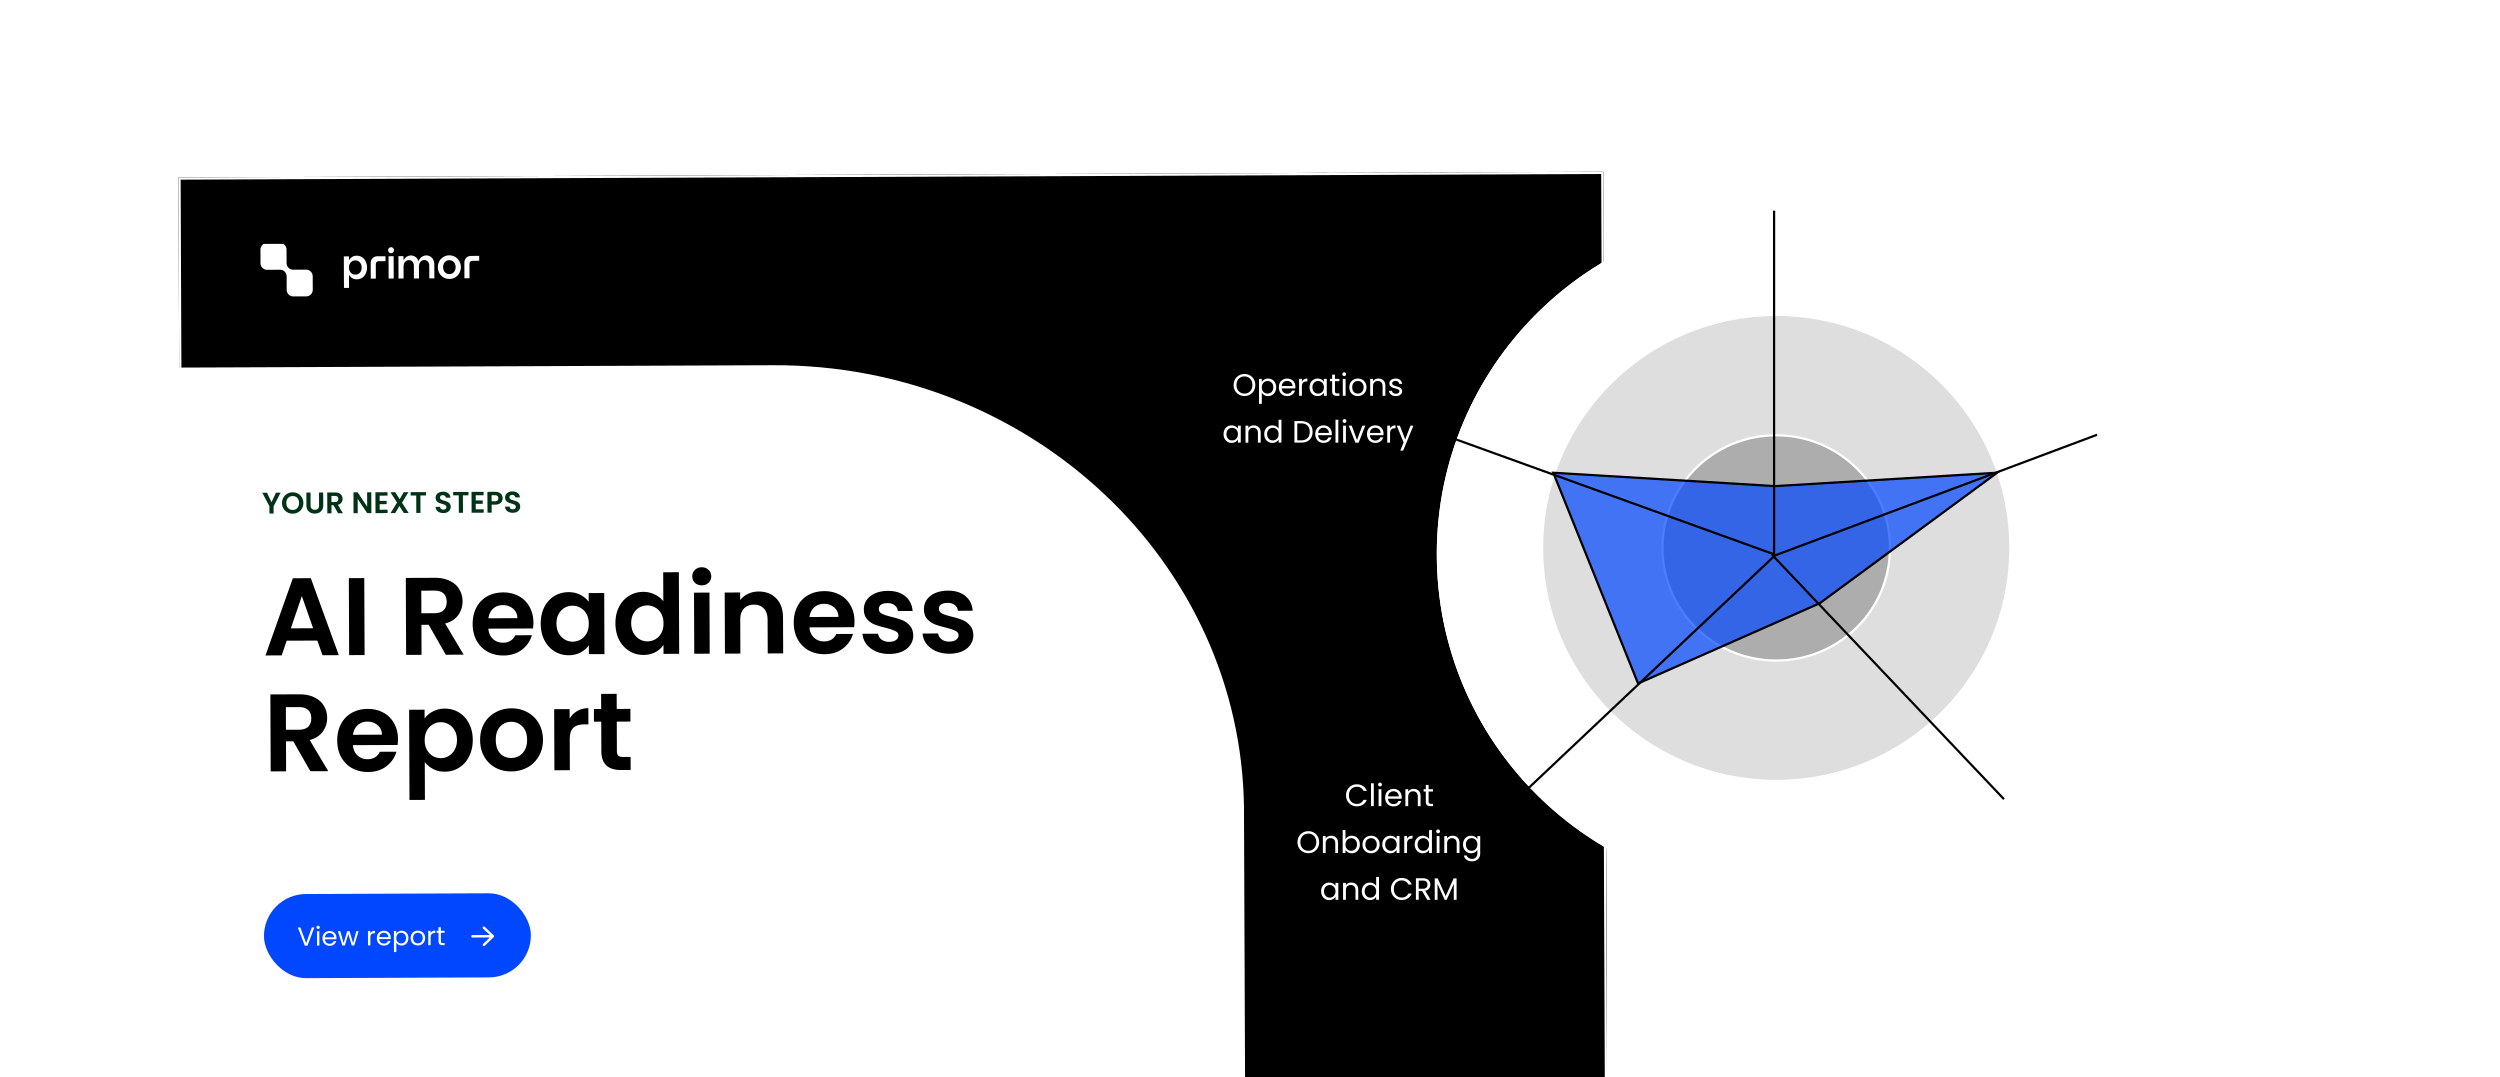 <svg xmlns="http://www.w3.org/2000/svg" width="1121" height="483" fill="none"><g clip-path="url(#a)"><g filter="url(#b)"><path fill="#fff" d="m13.019 150.34 523.666-72.164 54.47 395.265-523.667 72.164z"/></g><g filter="url(#c)"><path fill="#fff" d="M42.51 118.597 632.037 74.53l29.742 397.89-589.527 44.067z"/></g><g filter="url(#d)"><g clip-path="url(#e)"><path fill="#fff" d="m80 75.562 638.965-2.553 1.643 411.268-638.965 2.553z"/><path fill="#000" d="m142.3 283.235-13.745.055-2.248 6.585-7.268.029 12.272-34.609 8.059-.033 12.548 34.511-7.317.029-2.301-6.567Zm-1.901-5.53-5.051-14.417-4.936 14.457 9.987-.04Zm22.942-22.489.138 34.511-6.922.027-.138-34.51 6.922-.028Zm36.556 34.365-7.667-13.418-3.263.013.053 13.449-6.922.027-.137-34.51 12.953-.052c2.67-.011 4.946.458 6.829 1.407 1.883.915 3.288 2.178 4.218 3.79.962 1.578 1.447 3.356 1.455 5.334.009 2.274-.642 4.337-1.953 6.188-1.311 1.818-3.267 3.078-5.869 3.781l8.313 13.959-8.01.032Zm-10.951-18.596 5.785-.023c1.878-.008 3.277-.458 4.197-1.352.919-.926 1.375-2.197 1.369-3.812-.006-1.583-.473-2.8-1.399-3.654-.927-.886-2.329-1.325-4.208-1.318l-5.785.023.041 10.136Zm50.232 4.15c.004.989-.059 1.879-.188 2.671l-20.023.08c.172 1.977.871 3.523 2.095 4.639 1.224 1.116 2.726 1.67 4.506 1.663 2.571-.01 4.395-1.122 5.474-3.334l7.466-.03c-.78 2.64-2.288 4.821-4.522 6.544-2.235 1.69-4.984 2.542-8.247 2.555-2.637.01-5.013-.557-7.127-1.702-2.081-1.179-3.719-2.837-4.914-4.974-1.163-2.138-1.749-4.608-1.761-7.41-.011-2.834.556-5.325 1.701-7.472 1.145-2.147 2.754-3.802 4.826-4.964 2.072-1.162 4.459-1.748 7.162-1.759 2.604-.01 4.93.541 6.978 1.653a11.602 11.602 0 0 1 4.815 4.777c1.162 2.039 1.748 4.393 1.759 7.063Zm-7.177-1.949c-.04-1.78-.689-3.194-1.946-4.244-1.256-1.083-2.791-1.621-4.604-1.613-1.714.007-3.162.54-4.345 1.599-1.149 1.027-1.852 2.463-2.109 4.31l13.004-.052Zm10.451 2.431c-.011-2.769.523-5.227 1.602-7.374 1.112-2.147 2.605-3.801 4.48-4.962 1.907-1.161 4.03-1.747 6.371-1.756 2.043-.008 3.825.397 5.344 1.215 1.553.818 2.793 1.851 3.721 3.1l-.016-3.906 6.972-.028.109 27.391-6.971.028-.016-4.005c-.885 1.289-2.117 2.365-3.696 3.228-1.545.831-3.34 1.25-5.384 1.258-2.307.009-4.419-.576-6.335-1.755-1.884-1.179-3.39-2.837-4.52-4.975-1.096-2.171-1.65-4.658-1.661-7.459Zm21.557.012c-.007-1.681-.342-3.113-1.006-4.297-.664-1.217-1.558-2.136-2.681-2.758a6.998 6.998 0 0 0-3.613-.975 7.013 7.013 0 0 0-3.556.954c-1.085.631-1.972 1.557-2.659 2.779-.655 1.19-.978 2.608-.972 4.256.007 1.648.342 3.097 1.006 4.347.697 1.217 1.591 2.153 2.681 2.808 1.124.655 2.312.979 3.564.974a7.287 7.287 0 0 0 3.606-.953c1.118-.664 2.004-1.591 2.659-2.78.654-1.222.978-2.674.971-4.355Zm11.951-.146c-.011-2.769.523-5.227 1.603-7.374 1.112-2.147 2.621-3.801 4.528-4.962 1.908-1.161 4.031-1.747 6.371-1.756 1.78-.007 3.479.382 5.098 1.166 1.618.752 2.907 1.769 3.868 3.05l-.052-13.003 7.021-.028.146 36.587-7.02.028-.017-4.054c-.851 1.355-2.05 2.447-3.596 3.277-1.546.831-3.34 1.25-5.384 1.258-2.307.009-4.419-.576-6.336-1.755-1.916-1.179-3.439-2.837-4.568-4.975-1.097-2.171-1.65-4.658-1.662-7.459Zm21.557.012c-.006-1.681-.342-3.113-1.006-4.297-.664-1.217-1.557-2.136-2.681-2.758a6.985 6.985 0 0 0-3.613-.974 7.015 7.015 0 0 0-3.556.953c-1.085.631-1.971 1.557-2.659 2.78-.654 1.189-.978 2.607-.971 4.255.006 1.649.342 3.098 1.006 4.347.697 1.217 1.591 2.153 2.681 2.808 1.123.655 2.311.98 3.564.975a7.297 7.297 0 0 0 3.605-.954c1.118-.664 2.004-1.59 2.659-2.78.654-1.222.978-2.673.971-4.355Zm17.175-17.027c-1.22.005-2.243-.37-3.07-1.125-.794-.788-1.194-1.759-1.199-2.912-.004-1.154.388-2.111 1.176-2.873.821-.794 1.841-1.194 3.06-1.198 1.22-.005 2.227.386 3.021 1.174.827.755 1.243 1.709 1.247 2.863.005 1.154-.403 2.128-1.224 2.922-.788.761-1.792 1.144-3.011 1.149Zm3.424 3.25.11 27.39-6.922.028-.11-27.391 6.922-.027Zm22.016-.484c3.263-.013 5.904 1.015 7.923 3.083 2.019 2.036 3.036 4.9 3.051 8.591l.064 16.069-6.922.027-.061-15.129c-.008-2.175-.559-3.838-1.651-4.987-1.093-1.182-2.578-1.77-4.457-1.762-1.912.008-3.426.607-4.542 1.798-1.083 1.158-1.62 2.825-1.611 5l.06 15.129-6.922.028-.109-27.391 6.922-.027.013 3.411c.919-1.19 2.085-2.118 3.5-2.783 1.447-.698 3.028-1.05 4.742-1.057Zm43.025 13.326c.004.989-.058 1.879-.187 2.671l-20.024.08c.173 1.977.872 3.523 2.096 4.639 1.224 1.116 2.726 1.67 4.505 1.663 2.571-.01 4.396-1.122 5.475-3.335l7.466-.029c-.781 2.64-2.288 4.821-4.523 6.544-2.234 1.69-4.983 2.542-8.246 2.555-2.637.01-5.013-.557-7.127-1.702-2.081-1.179-3.719-2.837-4.915-4.974-1.162-2.138-1.748-4.608-1.76-7.41-.011-2.834.556-5.325 1.701-7.472 1.145-2.148 2.754-3.802 4.826-4.964 2.072-1.162 4.459-1.748 7.162-1.759 2.604-.01 4.93.541 6.978 1.653a11.596 11.596 0 0 1 4.815 4.777c1.162 2.039 1.748 4.393 1.758 7.063Zm-7.176-1.949c-.041-1.78-.689-3.194-1.946-4.244-1.257-1.083-2.791-1.621-4.604-1.613-1.714.006-3.162.54-4.345 1.599-1.149 1.026-1.852 2.463-2.109 4.31l13.004-.052Zm22.769 16.621c-2.241.009-4.253-.379-6.036-1.163-1.784-.817-3.205-1.915-4.266-3.295-1.027-1.381-1.593-2.911-1.699-4.592l6.971-.028c.136 1.055.651 1.926 1.544 2.615.925.688 2.064 1.03 3.415 1.024 1.319-.005 2.339-.273 3.062-.803.756-.53 1.133-1.208 1.129-2.032-.003-.89-.467-1.547-1.392-1.972-.892-.458-2.327-.946-4.307-1.466-2.046-.486-3.729-.99-5.049-1.512-1.288-.523-2.412-1.326-3.372-2.41-.927-1.084-1.395-2.549-1.402-4.394a7.196 7.196 0 0 1 1.269-4.159c.885-1.256 2.133-2.25 3.746-2.981 1.645-.732 3.572-1.102 5.78-1.111 3.263-.013 5.87.801 7.822 2.441 1.951 1.607 3.031 3.795 3.24 6.563l-6.626.026c-.103-1.087-.568-1.942-1.394-2.565-.794-.656-1.867-.982-3.218-.976-1.252.005-2.224.239-2.914.704-.658.464-.985 1.108-.981 1.932.003.923.468 1.63 1.393 2.12.924.458 2.36.93 4.307 1.417 1.979.486 3.613.991 4.901 1.513 1.287.522 2.395 1.342 3.322 2.459.96 1.084 1.46 2.532 1.501 4.345.006 1.582-.433 3.001-1.318 4.257-.852 1.256-2.101 2.25-3.746 2.982-1.612.698-3.506 1.052-5.682 1.061Zm26.942-.108c-2.241.009-4.253-.378-6.036-1.162-1.784-.817-3.205-1.916-4.266-3.296-1.027-1.38-1.593-2.911-1.699-4.591l6.971-.028c.136 1.054.651 1.925 1.543 2.614.926.688 2.065 1.03 3.416 1.025 1.319-.006 2.339-.273 3.062-.804.756-.53 1.133-1.207 1.129-2.031-.003-.89-.467-1.548-1.392-1.972-.892-.458-2.327-.947-4.307-1.467-2.046-.486-3.729-.99-5.049-1.512-1.288-.522-2.412-1.325-3.372-2.409-.927-1.084-1.395-2.549-1.402-4.395a7.195 7.195 0 0 1 1.269-4.158c.885-1.256 2.133-2.25 3.746-2.982 1.645-.732 3.571-1.102 5.78-1.111 3.263-.013 5.87.801 7.822 2.441 1.951 1.608 3.031 3.795 3.24 6.563l-6.626.027c-.103-1.088-.568-1.943-1.394-2.566-.794-.656-1.867-.981-3.218-.976-1.253.005-2.224.24-2.914.704-.658.464-.985 1.108-.981 1.932.003.923.468 1.63 1.392 2.121.925.457 2.361.93 4.308 1.416 1.979.487 3.613.991 4.9 1.513 1.288.523 2.396 1.342 3.323 2.459.96 1.084 1.46 2.532 1.501 4.345.006 1.582-.433 3.001-1.318 4.258-.852 1.255-2.101 2.249-3.746 2.981-1.612.699-3.506 1.052-5.682 1.061Zm-286.52 52.7-7.668-13.418-3.263.013.054 13.449-6.922.027-.138-34.51 12.954-.052c2.67-.011 4.946.458 6.829 1.407 1.882.915 3.288 2.178 4.217 3.79.963 1.578 1.448 3.356 1.456 5.334.009 2.274-.642 4.337-1.953 6.188-1.312 1.818-3.268 3.078-5.869 3.781l8.313 13.959-8.01.032Zm-10.952-18.596 5.785-.023c1.879-.008 3.278-.458 4.197-1.352.92-.926 1.376-2.197 1.369-3.812-.006-1.583-.472-2.8-1.399-3.654-.926-.886-2.329-1.325-4.207-1.318l-5.785.023.04 10.136Zm50.232 4.15c.004.989-.058 1.879-.187 2.671l-20.024.08c.173 1.977.871 3.523 2.095 4.639 1.224 1.116 2.726 1.67 4.506 1.663 2.571-.01 4.396-1.122 5.475-3.334l7.466-.03c-.781 2.64-2.288 4.821-4.523 6.544-2.235 1.69-4.983 2.542-8.247 2.555-2.637.01-5.012-.557-7.126-1.702-2.081-1.179-3.72-2.837-4.915-4.974-1.162-2.138-1.749-4.608-1.76-7.41-.011-2.834.556-5.325 1.701-7.472 1.145-2.147 2.753-3.802 4.825-4.964 2.072-1.162 4.46-1.748 7.162-1.759 2.604-.01 4.93.541 6.978 1.653a11.602 11.602 0 0 1 4.815 4.777c1.162 2.039 1.748 4.393 1.759 7.063Zm-7.177-1.949c-.04-1.78-.688-3.194-1.945-4.244-1.257-1.083-2.792-1.621-4.605-1.613-1.714.007-3.162.54-4.344 1.599-1.15 1.027-1.853 2.463-2.109 4.31l13.003-.052Zm19.115-7.245c.885-1.256 2.1-2.3 3.646-3.13 1.579-.863 3.373-1.299 5.384-1.307 2.34-.009 4.452.559 6.335 1.705 1.917 1.146 3.423 2.788 4.519 4.927 1.13 2.105 1.7 4.558 1.711 7.36.011 2.801-.539 5.292-1.651 7.472-1.079 2.147-2.573 3.817-4.48 5.012-1.874 1.194-3.981 1.796-6.321 1.805-2.011.008-3.792-.397-5.345-1.215-1.519-.818-2.759-1.851-3.72-3.1l.068 16.959-6.922.027-.162-40.443 6.922-.028.016 3.956Zm14.525 9.583c-.007-1.648-.359-3.064-1.056-4.248-.664-1.217-1.557-2.136-2.68-2.758a7.016 7.016 0 0 0-3.564-.925c-1.253.005-2.438.339-3.556 1.003-1.085.631-1.971 1.557-2.659 2.779-.654 1.223-.978 2.658-.971 4.306.006 1.648.342 3.08 1.006 4.297.697 1.217 1.59 2.153 2.681 2.808a7.195 7.195 0 0 0 3.563.925 6.744 6.744 0 0 0 3.556-1.003c1.118-.664 2.004-1.607 2.659-2.829.687-1.222 1.027-2.674 1.021-4.355Zm24.319 14.142c-2.637.011-5.012-.557-7.126-1.702-2.114-1.178-3.786-2.836-5.014-4.973-1.195-2.138-1.798-4.608-1.809-7.41-.011-2.801.588-5.276 1.799-7.423 1.244-2.148 2.935-3.802 5.073-4.965 2.138-1.195 4.525-1.798 7.162-1.808 2.637-.011 5.029.573 7.176 1.751 2.147 1.145 3.835 2.786 5.063 4.924 1.261 2.138 1.897 4.607 1.909 7.409.011 2.802-.622 5.276-1.899 7.424a13.137 13.137 0 0 1-5.122 5.014c-2.138 1.162-4.542 1.749-7.212 1.759Zm-.024-6.032a7.211 7.211 0 0 0 3.507-.904c1.118-.63 2.005-1.557 2.659-2.779.654-1.222.978-2.707.971-4.454-.01-2.604-.711-4.595-2.1-5.974-1.358-1.412-3.025-2.114-5.003-2.106-1.977.008-3.639.723-4.985 2.146-1.313 1.39-1.964 3.386-1.954 5.99.011 2.604.662 4.612 1.953 6.025 1.324 1.379 2.975 2.064 4.952 2.056Zm26.218-17.656c.884-1.454 2.033-2.596 3.447-3.426 1.447-.83 3.094-1.248 4.94-1.256l.029 7.268-1.83.008c-2.175.008-3.821.526-4.938 1.552-1.083 1.026-1.62 2.808-1.61 5.346l.055 13.646-6.922.028-.11-27.391 6.922-.027.017 4.252Zm21.132 1.349.053 13.25c.004.923.221 1.598.651 2.025.463.394 1.222.588 2.277.584l3.213-.013.024 5.834-4.351.018c-5.834.023-8.763-2.8-8.785-8.469l-.053-13.201-3.263.013-.023-5.686 3.263-.013-.027-6.774 6.971-.027.027 6.773 6.131-.024.023 5.685-6.131.025Z"/><path fill="#003316" d="m125.814 216.914-3.135 6.102.013 3.252-1.873.007-.013-3.252-3.196-6.076 2.114-.009 2.025 4.261 1.977-4.277 2.088-.008Zm5.454 9.413a4.828 4.828 0 0 1-2.411-.606 4.6 4.6 0 0 1-1.747-1.692c-.431-.73-.649-1.555-.652-2.474-.004-.91.207-1.727.632-2.451a4.579 4.579 0 0 1 1.733-1.72 4.84 4.84 0 0 1 2.407-.626c.883-.003 1.687.199 2.411.606a4.493 4.493 0 0 1 1.734 1.707c.431.721.648 1.536.652 2.446.003.919-.207 1.745-.633 2.479a4.507 4.507 0 0 1-1.719 1.706 4.841 4.841 0 0 1-2.407.625Zm-.007-1.673c.562-.002 1.057-.129 1.484-.38a2.66 2.66 0 0 0 1-1.102c.239-.473.357-1.023.355-1.647-.003-.625-.126-1.169-.368-1.632a2.584 2.584 0 0 0-1.008-1.08c-.43-.248-.925-.371-1.487-.368-.563.002-1.062.129-1.498.38-.427.252-.76.615-.999 1.088-.239.465-.358 1.01-.355 1.635.002.624.125 1.172.368 1.644s.579.837 1.008 1.094c.438.248.938.371 1.5.368Zm7.988-7.794.023 5.782c.003.633.17 1.119.501 1.457.332.328.796.492 1.394.489.607-.002 1.074-.169 1.403-.501.329-.34.492-.827.49-1.46l-.024-5.782 1.888-.008.023 5.769c.003.794-.169 1.468-.514 2.023a3.233 3.233 0 0 1-1.374 1.236c-.57.279-1.207.42-1.912.423a4.302 4.302 0 0 1-1.902-.407 3.183 3.183 0 0 1-1.343-1.226c-.333-.552-.5-1.225-.504-2.019l-.023-5.768 1.874-.008Zm12.34 9.293-2.075-3.632-.884.003.015 3.64-1.874.008-.037-9.342 3.506-.014c.723-.003 1.339.124 1.849.381.509.248.89.59 1.141 1.026.261.427.392.908.394 1.444a2.814 2.814 0 0 1-.528 1.675c-.355.492-.885.833-1.589 1.023l2.25 3.779-2.168.009Zm-2.964-5.034 1.565-.006c.509-.002.888-.124 1.137-.366.248-.251.372-.595.37-1.032-.002-.429-.128-.758-.378-.989-.251-.24-.631-.359-1.139-.357l-1.566.006.011 2.744Zm17.899 4.974-1.874.007-4.268-6.393.025 6.41-1.873.008-.038-9.355 1.874-.008 4.268 6.407-.025-6.424 1.873-.007.038 9.355Zm3.694-7.844.009 2.342 3.145-.013.006 1.486-3.145.012.01 2.476 3.546-.014.006 1.526-5.42.021-.037-9.354 5.42-.022.006 1.526-3.546.014Zm10.874 7.786-2.033-3.137-1.821 3.152-2.115.009 2.926-4.723-3.003-4.619 2.155-.008 2.033 3.123 1.808-3.139 2.114-.008-2.912 4.709 3.003 4.632-2.155.009Zm9.901-9.382.006 1.513-2.49.01.032 7.829-1.874.007-.031-7.829-2.49.01-.006-1.512 6.853-.028Zm7.819 9.405c-.652.002-1.241-.107-1.768-.328a2.893 2.893 0 0 1-1.235-.959c-.305-.418-.463-.912-.475-1.483l2.008-.008c.028.383.163.686.405.908.251.222.59.332 1.018.331.438-.002.781-.106 1.03-.312a1.04 1.04 0 0 0 .371-.832.952.952 0 0 0-.257-.681 1.697 1.697 0 0 0-.644-.412 8.795 8.795 0 0 0-1.045-.344 12.504 12.504 0 0 1-1.488-.516 2.757 2.757 0 0 1-.98-.786c-.269-.356-.405-.828-.407-1.417-.002-.553.134-1.035.409-1.447.275-.412.662-.725 1.161-.941.498-.226 1.069-.339 1.711-.342.964-.004 1.746.23 2.345.7.609.462.946 1.112 1.012 1.95l-2.061.008a1.044 1.044 0 0 0-.418-.788c-.251-.213-.586-.319-1.005-.317-.366.002-.66.096-.882.285-.214.188-.32.46-.318.817.001.25.082.46.243.628.17.16.376.293.617.399.25.098.599.212 1.046.344.607.176 1.103.353 1.487.53.385.177.716.443.994.799.278.355.418.823.42 1.403.002.5-.125.964-.382 1.394-.257.429-.635.774-1.134 1.035-.498.252-1.091.379-1.778.382Zm11.249-9.481.006 1.513-2.489.01.031 7.829-1.873.007-.032-7.829-2.489.01-.006-1.512 6.852-.028Zm3.247 1.5.009 2.342 3.145-.013.006 1.486-3.145.012.01 2.476 3.547-.014.006 1.526-5.42.021-.038-9.355 5.42-.021.007 1.525-3.547.015Zm12.067 1.33c.002.5-.117.968-.356 1.407-.23.438-.599.792-1.106 1.061-.499.27-1.132.406-1.899.409l-1.566.007.014 3.586-1.873.008-.038-9.342 3.44-.013c.722-.003 1.339.119 1.848.367.51.248.89.59 1.142 1.026.26.436.392.931.394 1.484Zm-3.448 1.365c.518-.002.901-.119 1.15-.352.249-.242.372-.577.371-1.005-.004-.91-.514-1.363-1.531-1.359l-1.486.006.011 2.716 1.485-.006Zm8.03 5.161c-.652.003-1.241-.106-1.768-.327a2.893 2.893 0 0 1-1.235-.959c-.305-.418-.464-.913-.475-1.484l2.008-.008c.028.384.163.687.405.909.251.222.59.332 1.018.33.438-.002.781-.105 1.03-.312.249-.215.372-.492.371-.831a.948.948 0 0 0-.257-.681 1.699 1.699 0 0 0-.644-.413 8.983 8.983 0 0 0-1.045-.344 12.441 12.441 0 0 1-1.488-.516 2.754 2.754 0 0 1-.98-.785c-.269-.356-.405-.828-.407-1.417-.002-.554.134-1.036.409-1.447a2.596 2.596 0 0 1 1.16-.942c.499-.225 1.07-.339 1.712-.341.964-.004 1.745.229 2.345.7.609.461.946 1.111 1.012 1.95l-2.061.008a1.047 1.047 0 0 0-.418-.788c-.251-.213-.586-.319-1.005-.317-.366.001-.66.096-.883.284-.213.188-.319.461-.318.818a.88.88 0 0 0 .244.628c.17.16.376.293.617.399.25.097.599.212 1.045.344.608.176 1.104.352 1.488.529.384.177.716.443.994.799.278.356.418.824.42 1.404.002.499-.125.964-.382 1.393-.257.43-.635.775-1.134 1.035-.499.252-1.091.379-1.778.382Z"/><path fill="#000" d="M-287.234-440.224c-.443-110.918 93.423-201.212 209.655-201.677l420.913-1.681c116.236-.464 210.817 89.077 211.26 199.995l1.576 394.41c.019 2.408.033 4.83.043 7.265.442 110.758 94.754 200.199 210.758 199.993l.488-.002 420.911-1.681c116.24-.464 210.82 89.078 211.26 199.996l1.61 401.669c.44 110.922-93.42 201.213-209.66 201.677l-420.911 1.682c-116.232.464-210.818-89.074-211.261-199.996l-1.605-401.669c-.002-.559.001-1.114.003-1.673-1.384-110.141-95.599-198.785-211.249-198.323l-1.627.006-419.3 1.675c-116.232.464-210.816-89.078-211.259-199.996l-1.605-401.67Z"/><path fill="#000" d="M-147.234-540.224c-.443-110.918 93.423-201.212 209.655-201.677l420.913-1.681c116.236-.464 210.817 89.077 211.26 199.995l1.576 394.409c.019 2.409.033 4.831.043 7.266.442 110.758 94.754 200.2 210.758 199.993l.488-.002 420.911-1.681c116.24-.465 210.82 89.078 211.26 199.996l1.61 401.669c.44 110.922-93.42 201.213-209.66 201.677l-420.911 1.682c-116.232.464-210.818-89.074-211.261-199.996l-1.605-401.669c-.002-.559.001-1.114.003-1.673-1.384-110.141-95.599-198.785-211.249-198.323l-1.627.006-419.3 1.675c-116.232.465-210.816-89.078-211.259-199.996l-1.605-401.67Z"/><g clip-path="url(#f)"><g fill="#fff" clip-path="url(#g)"><path d="M116.786 107.996c-.006-1.655 1.297-3.002 2.911-3.008l5.845-.024c1.614-.006 2.928 1.33 2.935 2.986l.023 5.885.001.109c.007 1.652 1.317 2.988 2.928 2.985h.006l5.846-.023c1.614-.007 2.927 1.33 2.934 2.985l.024 5.994c.007 1.655-1.296 3.002-2.911 3.009l-5.845.023c-1.614.006-2.928-1.33-2.934-2.985l-.024-5.994v-.025c-.02-1.644-1.329-2.967-2.935-2.961h-.022l-5.823.024c-1.614.006-2.928-1.331-2.935-2.986l-.024-5.994Zm43.153 2.662c.771-.003 1.44.149 2.008.456a4.28 4.28 0 0 1 1.45 1.18c.388.493.679 1.06.875 1.702a6.63 6.63 0 0 1 .297 1.945 6.774 6.774 0 0 1-.282 1.947 5.164 5.164 0 0 1-.861 1.69 4.479 4.479 0 0 1-1.441 1.21c-.565.299-1.233.45-2.004.453-.819.003-1.531-.192-2.135-.585a4.192 4.192 0 0 1-1.362-1.495l.024 5.93-2.277.01-.057-14.142 2.278-.009.007 1.817a4.038 4.038 0 0 1 1.349-1.488c.601-.411 1.311-.617 2.131-.621Zm-.545 8.473c.627-.003 1.144-.159 1.553-.47.408-.323.714-.72.917-1.19.215-.47.315-.977.301-1.521a3.798 3.798 0 0 0-.314-1.537 2.818 2.818 0 0 0-.944-1.164c-.411-.319-.924-.478-1.538-.475-.494.001-.928.096-1.3.283a2.67 2.67 0 0 0-.901.745c-.24.297-.419.638-.538 1.021a4.173 4.173 0 0 0 .009 2.298c.122.371.304.71.546 1.018.242.295.544.535.907.719.374.184.808.275 1.302.273Zm13.466-8.228.009 2.206-2.765.011c-.615.002-1.036.14-1.264.413-.228.26-.341.674-.338 1.243l.024 6.153-2.277.009-.028-6.894c-.001-.47.069-.89.212-1.262a2.772 2.772 0 0 1 1.584-1.637c.373-.15.783-.225 1.228-.227l3.615-.015Zm2.498-1.363a1.24 1.24 0 0 1-.924-.385 1.345 1.345 0 0 1-.383-.944 1.303 1.303 0 0 1 .376-.947c.252-.272.558-.41.92-.411.361-.001.669.133.923.404.254.258.382.573.383.944.002.358-.123.674-.375.946a1.236 1.236 0 0 1-.92.393Zm-1.094 11.366-.04-10.008 2.278-.009.04 10.008-2.278.009Zm16.915-10.372c.457-.002.898.089 1.32.272.435.172.815.429 1.142.774.339.345.605.776.8 1.294.207.518.312 1.117.315 1.797l.024 6.153-2.277.009-.023-5.653c-.003-.753-.204-1.37-.603-1.851-.4-.48-.949-.719-1.648-.716-.687.003-1.258.277-1.714.823-.444.545-.663 1.306-.659 2.282l.02 5.134-2.277.009-.023-5.653c-.003-.754-.204-1.371-.604-1.851-.387-.48-.936-.719-1.647-.716-.687.002-1.258.277-1.714.822-.444.545-.663 1.306-.659 2.282l.02 5.134-2.277.009-.04-10.026 2.277-.009.008 1.89c.382-.743.868-1.289 1.457-1.637a3.628 3.628 0 0 1 1.877-.545c.362-.001.711.053 1.049.163.35.11.67.275.96.496.303.209.568.48.799.813.23.32.412.696.547 1.128.37-.891.873-1.548 1.51-1.971.649-.435 1.329-.654 2.04-.656Zm10.282-.041a4.925 4.925 0 0 1 2.062.418 4.9 4.9 0 0 1 1.631 1.124c.472.48.836 1.04 1.092 1.682.267.641.402 1.326.405 2.055a5.328 5.328 0 0 1-.389 2.059 5.034 5.034 0 0 1-1.078 1.691 5.297 5.297 0 0 1-1.622 1.137 5.114 5.114 0 0 1-2.059.416 5.081 5.081 0 0 1-2.044-.399 5.572 5.572 0 0 1-1.649-1.124 5.444 5.444 0 0 1-1.091-1.683 5.572 5.572 0 0 1-.388-2.055 5.55 5.55 0 0 1 .372-2.059 5.432 5.432 0 0 1 1.077-1.691 5.108 5.108 0 0 1 1.641-1.137 4.862 4.862 0 0 1 2.04-.434Zm.034 8.395c.457-.002.861-.09 1.21-.264.36-.174.654-.404.882-.689.24-.298.419-.632.539-1.003.119-.372.177-.755.176-1.15a3.733 3.733 0 0 0-.186-1.167 2.878 2.878 0 0 0-.546-.98 2.415 2.415 0 0 0-.888-.701 2.714 2.714 0 0 0-1.212-.255c-.458.002-.862.09-1.21.265a2.62 2.62 0 0 0-.883.708 3.048 3.048 0 0 0-.52.984 3.743 3.743 0 0 0-.176 1.168c.001.396.063.778.185 1.149.122.37.298.703.528.998.242.284.539.511.889.683a2.7 2.7 0 0 0 1.212.254Zm13.372-8.153.009 2.206-2.765.011c-.615.002-1.036.14-1.264.413-.228.26-.341.675-.338 1.243l.024 6.153-2.277.009-.028-6.894c-.001-.47.069-.89.212-1.261.143-.384.347-.712.611-.985.276-.285.6-.503.973-.653a3.3 3.3 0 0 1 1.228-.227l3.615-.015Z"/></g></g><rect width="119.681" height="37.725" x="118.282" y="396.952" fill="#0147FF" rx="18.863" transform="rotate(-.229 118.282 396.952)"/><path fill="#fff" d="m140.946 411.856-3.047 8.173-1.229.005-3.112-8.149 1.136-.004 2.592 7.026 2.536-7.047 1.124-.004Zm1.721.696a.704.704 0 0 1-.516-.209.696.696 0 0 1-.212-.514.699.699 0 0 1 .208-.516.703.703 0 0 1 .515-.213.647.647 0 0 1 .492.209c.141.14.212.311.213.514a.7.7 0 0 1-.209.516.65.65 0 0 1-.491.213Zm.52 1.04.025 6.415-1.065.005-.026-6.416 1.066-.004Zm7.681 2.931c.001.203-.01.418-.032.644l-5.128.021c.041.632.258 1.126.65 1.484.399.349.88.523 1.442.521.46-.002.842-.109 1.146-.321.311-.22.529-.509.652-.869l1.147-.004a2.781 2.781 0 0 1-1.024 1.514c-.514.385-1.153.578-1.918.581a3.269 3.269 0 0 1-1.64-.403 2.916 2.916 0 0 1-1.129-1.154c-.275-.507-.414-1.091-.417-1.755-.002-.663.128-1.245.391-1.746a2.774 2.774 0 0 1 1.108-1.152c.483-.275 1.036-.414 1.661-.416.609-.003 1.148.128 1.617.391.469.264.83.629 1.082 1.097.259.459.39.982.392 1.567Zm-1.101-.218c-.002-.406-.093-.753-.274-1.041a1.687 1.687 0 0 0-.74-.664 2.191 2.191 0 0 0-1.019-.23 1.995 1.995 0 0 0-1.38.52c-.373.345-.586.822-.638 1.431l4.051-.016Zm11.042-2.784-1.976 6.424-1.101.004-1.565-5.086-1.525 5.099-1.101.004-2.039-6.408 1.089-.004 1.496 5.38 1.571-5.392 1.089-.005 1.578 5.391 1.431-5.403 1.053-.004Zm5.249 1.021c.186-.367.45-.653.792-.858.351-.204.776-.307 1.275-.309l.005 1.1-.281.001c-1.194.005-1.789.655-1.784 1.951l.014 3.489-1.065.004-.026-6.416 1.065-.004.005 1.042Zm9.163 1.884c.001.203-.01.417-.032.644l-5.128.02c.041.632.258 1.127.65 1.485.399.349.88.523 1.442.521.46-.002.842-.109 1.146-.321.311-.22.529-.51.652-.869l1.147-.005a2.784 2.784 0 0 1-1.024 1.515c-.513.384-1.153.578-1.918.581a3.271 3.271 0 0 1-1.64-.403 2.919 2.919 0 0 1-1.129-1.155c-.275-.506-.414-1.091-.417-1.754-.002-.664.128-1.246.391-1.746a2.768 2.768 0 0 1 1.108-1.152c.483-.275 1.037-.414 1.661-.416.609-.003 1.148.128 1.617.391.47.264.83.629 1.082 1.096.259.46.39.982.392 1.568Zm-1.101-.218c-.002-.406-.093-.753-.273-1.041a1.697 1.697 0 0 0-.741-.665 2.204 2.204 0 0 0-1.019-.23 1.996 1.996 0 0 0-1.38.521c-.373.345-.586.822-.638 1.431l4.051-.016Zm3.566-1.572c.209-.367.52-.673.933-.917.42-.251.908-.378 1.462-.38a2.968 2.968 0 0 1 1.547.403c.469.272.838.657 1.105 1.155.268.491.403 1.064.405 1.72.003.647-.128 1.225-.391 1.734a2.932 2.932 0 0 1-2.64 1.614c-.546.003-1.03-.116-1.453-.357a2.7 2.7 0 0 1-.952-.921l.017 4.227-1.065.004-.038-9.46 1.065-.004.005 1.182Zm4.363 1.985c-.002-.484-.101-.905-.297-1.263a2.012 2.012 0 0 0-.8-.817 2.15 2.15 0 0 0-1.09-.276c-.39.001-.753.1-1.087.297a2.082 2.082 0 0 0-.793.834c-.194.36-.29.778-.288 1.254.002.484.101.909.298 1.275.204.358.471.634.799.828.337.186.7.278 1.09.277a2.158 2.158 0 0 0 1.088-.286c.335-.196.599-.474.793-.834.193-.368.289-.797.287-1.289Zm5.303 3.315a3.315 3.315 0 0 1-1.641-.403 2.978 2.978 0 0 1-1.152-1.154c-.275-.507-.414-1.091-.417-1.755-.002-.655.136-1.234.415-1.734a2.934 2.934 0 0 1 1.166-1.164 3.34 3.34 0 0 1 1.649-.416 3.34 3.34 0 0 1 1.653.403c.493.263.88.644 1.163 1.143.291.498.438 1.079.441 1.742.002.664-.144 1.25-.438 1.758-.287.501-.68.889-1.178 1.164a3.406 3.406 0 0 1-1.661.416Zm-.004-.936a2.252 2.252 0 0 0 1.076-.274c.335-.181.603-.451.805-.811.209-.36.313-.797.311-1.312-.002-.516-.105-.952-.31-1.31a1.947 1.947 0 0 0-.799-.793 2.17 2.17 0 0 0-1.067-.265c-.39.001-.749.092-1.076.273-.319.173-.576.44-.769.799-.194.36-.29.798-.288 1.313.002.523.098.963.287 1.322.196.358.455.626.776.804.32.171.672.255 1.054.254Zm5.738-4.566c.186-.367.45-.653.793-.858.35-.204.775-.307 1.275-.309l.004 1.1-.281.002c-1.194.004-1.788.654-1.783 1.95l.014 3.489-1.066.004-.025-6.416 1.065-.004.004 1.042Zm4.601-.182.015 3.782c.002.312.069.534.202.666.133.124.364.186.692.185l.784-.003.004.901-.96.004c-.594.002-1.039-.133-1.337-.405-.297-.272-.447-.72-.45-1.344l-.015-3.782-.831.003-.004-.878.831-.003-.006-1.616 1.065-.004.007 1.616 1.674-.007.004.878-1.675.007Zm23.698 1.952-4.009 3.858c-.228.206-.571.208-.777-.02-.207-.228-.208-.571.019-.778l3.03-2.916-7.775.031a.529.529 0 0 1-.551-.547.543.543 0 0 1 .547-.551l7.775-.031-3.053-2.869a.545.545 0 0 1-.026-.777.545.545 0 0 1 .777-.026l4.04 3.825a.566.566 0 0 1 .185.388.576.576 0 0 1-.182.413Z"/></g><path stroke="#fff" d="m80.502 76.06 637.965-2.549 1.639 410.268-637.965 2.549z"/></g><path fill="#fff" d="M986.638 164.809v1.026h-4.202v3.259h3.412v1.026h-3.412v4.355h-1.262v-9.666h5.464Zm8.265 2.066v7.6h-1.262v-1.123a2.5 2.5 0 0 1-1.013.915 3.113 3.113 0 0 1-1.414.319c-.592 0-1.124-.12-1.595-.36a2.766 2.766 0 0 1-1.124-1.11c-.268-.49-.402-1.086-.402-1.789v-4.452h1.248v4.286c0 .748.19 1.326.569 1.733.379.398.897.597 1.553.597.675 0 1.207-.208 1.595-.625.388-.416.583-1.021.583-1.816v-4.175h1.262Zm3.393-2.663v10.263h-1.262v-10.263h1.262Zm5.244 3.703h-1.6v6.56h-1.26v-6.56h-.982v-1.04h.982v-.541c0-.85.22-1.47.65-1.858.45-.398 1.16-.597 2.13-.597v1.054c-.56 0-.95.111-1.18.333-.22.213-.34.569-.34 1.068v.541h1.6v1.04Zm2.12-2.274a.856.856 0 0 1-.86-.86.856.856 0 0 1 .86-.86c.23 0 .43.083.59.25.16.166.24.37.24.61s-.08.444-.24.61a.79.79 0 0 1-.59.25Zm.61 1.234v7.6h-1.26v-7.6h1.26Zm3.42-2.663v10.263h-1.27v-10.263h1.27Zm11.29 2.524c.59 0 1.12.125 1.58.375.46.24.82.606 1.09 1.096.27.49.41 1.086.41 1.789v4.479h-1.25v-4.299c0-.758-.19-1.336-.57-1.734-.37-.407-.88-.61-1.51-.61-.66 0-1.18.213-1.57.638-.39.416-.58 1.022-.58 1.817v4.188h-1.25v-4.299c0-.758-.19-1.336-.57-1.734-.37-.407-.87-.61-1.51-.61-.66 0-1.18.213-1.57.638-.39.416-.58 1.022-.58 1.817v4.188h-1.26v-7.6h1.26v1.096c.25-.398.58-.703 1-.916.42-.212.89-.319 1.4-.319.64 0 1.2.144 1.69.43.49.287.86.708 1.1 1.262.21-.536.56-.952 1.05-1.248a3.118 3.118 0 0 1 1.64-.444Zm12.08 3.648c0 .24-.01.495-.04.763h-6.08c.05.749.3 1.336.77 1.761.47.416 1.04.624 1.7.624.55 0 1-.125 1.36-.374.37-.259.63-.601.78-1.027h1.36a3.333 3.333 0 0 1-1.22 1.789c-.61.454-1.37.68-2.28.68-.72 0-1.37-.162-1.94-.485a3.468 3.468 0 0 1-1.33-1.373c-.32-.601-.49-1.295-.49-2.081s.16-1.474.48-2.066c.31-.592.75-1.045 1.31-1.359.58-.324 1.23-.486 1.97-.486.72 0 1.36.157 1.92.472.55.314.98.749 1.27 1.304.31.545.46 1.164.46 1.858Zm-1.3-.264c0-.48-.11-.892-.32-1.234a2.06 2.06 0 0 0-.88-.79 2.587 2.587 0 0 0-1.2-.278c-.64 0-1.19.204-1.64.61-.44.407-.7.971-.76 1.692h4.8Zm6.67-3.384c.92 0 1.67.282 2.25.846.57.555.86 1.36.86 2.414v4.479h-1.25v-4.299c0-.758-.19-1.336-.57-1.734-.38-.407-.9-.61-1.55-.61-.67 0-1.2.208-1.6.624-.39.416-.58 1.022-.58 1.817v4.202h-1.26v-7.6h1.26v1.082c.25-.388.58-.689 1.01-.902a3.2 3.2 0 0 1 1.43-.319Zm6.71 1.179v4.48c0 .37.07.633.23.79.16.148.43.222.82.222h.93v1.068h-1.14c-.7 0-1.23-.162-1.58-.485-.35-.324-.53-.855-.53-1.595v-4.48h-.98v-1.04h.98v-1.914h1.27v1.914h1.98v1.04h-1.98Zm6.73 2.732c0-.776.16-1.456.48-2.038.31-.592.74-1.05 1.29-1.373a3.574 3.574 0 0 1 1.84-.486c.67 0 1.24.144 1.73.43.49.287.86.647 1.1 1.082v-1.387h1.28v7.6h-1.28v-1.414c-.25.443-.62.813-1.12 1.109-.49.287-1.07.43-1.72.43-.68 0-1.29-.166-1.83-.499-.55-.333-.98-.8-1.29-1.401-.32-.601-.48-1.285-.48-2.053Zm6.44.014c0-.573-.12-1.072-.35-1.498a2.358 2.358 0 0 0-.94-.97 2.485 2.485 0 0 0-1.29-.347c-.47 0-.9.111-1.29.333-.39.222-.7.545-.93.971-.23.425-.35.924-.35 1.497 0 .583.12 1.091.35 1.526.23.425.54.754.93.985.39.222.82.333 1.29.333.47 0 .9-.111 1.29-.333.4-.231.71-.56.94-.985.23-.435.35-.938.35-1.512Zm7.11-3.925c.93 0 1.67.282 2.25.846.57.555.86 1.36.86 2.414v4.479h-1.25v-4.299c0-.758-.19-1.336-.57-1.734-.38-.407-.9-.61-1.55-.61-.67 0-1.2.208-1.6.624-.39.416-.58 1.022-.58 1.817v4.202h-1.26v-7.6h1.26v1.082c.25-.388.59-.689 1.01-.902a3.23 3.23 0 0 1 1.43-.319Zm4.7 3.911c0-.776.16-1.456.47-2.038.31-.592.74-1.05 1.29-1.373a3.595 3.595 0 0 1 1.86-.486c.59 0 1.14.139 1.65.416.51.269.9.624 1.16 1.068v-4.022h1.28v10.263h-1.28v-1.428c-.25.453-.62.827-1.11 1.123-.49.287-1.06.43-1.72.43a3.5 3.5 0 0 1-1.84-.499c-.55-.333-.98-.8-1.29-1.401-.31-.601-.47-1.285-.47-2.053Zm6.43.014c0-.573-.11-1.072-.34-1.498a2.38 2.38 0 0 0-.95-.97 2.434 2.434 0 0 0-1.29-.347c-.47 0-.9.111-1.29.333-.38.222-.69.545-.93.971-.23.425-.34.924-.34 1.497 0 .583.11 1.091.34 1.526.24.425.55.754.93.985.39.222.82.333 1.29.333a2.476 2.476 0 0 0 2.24-1.318c.23-.435.34-.938.34-1.512Zm-112.337 17.977c0 .804-.277 1.475-.832 2.011-.546.527-1.382.79-2.51.79h-1.859v4.036h-1.262v-9.666h3.121c1.091 0 1.918.263 2.482.79.573.527.86 1.207.86 2.039Zm-3.342 1.761c.702 0 1.22-.152 1.553-.457.333-.306.499-.74.499-1.304 0-1.193-.684-1.789-2.052-1.789h-1.859v3.55h1.859Zm6.173-1.29c.221-.434.536-.772.943-1.012.416-.24.92-.361 1.511-.361v1.304h-.333c-1.414 0-2.121.768-2.121 2.302v4.133h-1.263v-7.6h1.263v1.234Zm7.226 6.491a3.939 3.939 0 0 1-1.942-.485 3.538 3.538 0 0 1-1.359-1.373c-.324-.601-.485-1.295-.485-2.081 0-.776.166-1.461.499-2.052a3.469 3.469 0 0 1 1.387-1.373 3.951 3.951 0 0 1 1.955-.486c.721 0 1.373.162 1.956.486.582.314 1.04.767 1.373 1.359.342.592.513 1.28.513 2.066 0 .786-.176 1.48-.527 2.081a3.576 3.576 0 0 1-1.401 1.373 4.043 4.043 0 0 1-1.969.485Zm0-1.109c.453 0 .878-.107 1.276-.319.397-.213.716-.532.957-.957.249-.426.374-.943.374-1.554 0-.61-.12-1.128-.36-1.553-.241-.425-.555-.74-.944-.943a2.58 2.58 0 0 0-1.262-.319c-.462 0-.887.106-1.276.319-.379.203-.684.518-.915.943-.231.425-.347.943-.347 1.553 0 .62.111 1.142.333 1.567.231.426.537.745.916.957.379.204.795.306 1.248.306Zm6.236-7.85a.826.826 0 0 1-.61-.25.852.852 0 0 1-.236-.61c0-.24.078-.444.236-.61a.826.826 0 0 1 .61-.25c.24 0 .439.083.596.25.167.166.25.37.25.61s-.083.444-.25.61a.783.783 0 0 1-.596.25Zm.624 10.485c0 .675-.171 1.169-.513 1.484-.342.314-.842.471-1.498.471h-.735v-1.068h.527c.351 0 .596-.069.735-.208.148-.139.222-.374.222-.707v-9.223h1.262v9.251Zm9.071-5.742c0 .24-.014.495-.042.763h-6.074c.046.749.3 1.336.762 1.761.472.416 1.041.624 1.706.624.546 0 .999-.125 1.359-.374.37-.259.629-.601.777-1.027h1.359a3.295 3.295 0 0 1-1.22 1.789c-.61.454-1.369.68-2.275.68-.721 0-1.368-.162-1.941-.485a3.472 3.472 0 0 1-1.332-1.373c-.323-.601-.485-1.295-.485-2.081s.157-1.474.471-2.066a3.278 3.278 0 0 1 1.318-1.359c.573-.324 1.23-.486 1.969-.486.722 0 1.359.157 1.914.472.555.314.98.749 1.276 1.304.305.545.458 1.164.458 1.858Zm-1.304-.264c0-.48-.106-.892-.319-1.234a2 2 0 0 0-.874-.79 2.6 2.6 0 0 0-1.206-.278c-.638 0-1.184.204-1.637.61-.443.407-.698.971-.762 1.692h4.798Zm2.498.541c0-.786.157-1.47.472-2.052a3.391 3.391 0 0 1 1.303-1.373c.564-.324 1.207-.486 1.928-.486.934 0 1.701.227 2.302.68.611.453 1.013 1.082 1.207 1.886h-1.359a1.948 1.948 0 0 0-.763-1.096c-.37-.268-.832-.402-1.387-.402-.721 0-1.304.25-1.747.749-.444.49-.666 1.188-.666 2.094 0 .916.222 1.623.666 2.122.443.5 1.026.749 1.747.749.555 0 1.017-.129 1.387-.388.37-.259.624-.629.763-1.11h1.359c-.203.777-.61 1.401-1.221 1.873-.61.462-1.373.693-2.288.693-.721 0-1.364-.162-1.928-.485a3.404 3.404 0 0 1-1.303-1.373c-.315-.592-.472-1.286-.472-2.081Zm10.435-2.746v4.48c0 .37.08.633.24.79.15.148.43.222.81.222h.93v1.068h-1.13c-.71 0-1.23-.162-1.58-.485-.36-.324-.53-.855-.53-1.595v-4.48h-.986v-1.04h.986v-1.914h1.26v1.914h1.98v1.04h-1.98Zm17.02-3.037v9.597h-1.27v-7.156l-3.19 7.156h-.88l-3.21-7.17v7.17h-1.26v-9.597h1.36l3.55 7.933 3.55-7.933h1.35Zm1.66 5.769c0-.776.16-1.456.48-2.038.31-.592.74-1.05 1.29-1.373a3.574 3.574 0 0 1 1.84-.486c.67 0 1.24.144 1.73.43.49.287.86.647 1.1 1.082v-1.387h1.28v7.6h-1.28v-1.414c-.25.443-.62.813-1.12 1.109-.49.287-1.07.43-1.72.43-.68 0-1.29-.166-1.83-.499-.55-.333-.98-.8-1.29-1.401-.32-.601-.48-1.285-.48-2.053Zm6.44.014c0-.573-.12-1.072-.35-1.498a2.358 2.358 0 0 0-.94-.97 2.485 2.485 0 0 0-1.29-.347c-.47 0-.9.111-1.29.333-.39.222-.7.545-.93.971-.23.425-.35.924-.35 1.497 0 .583.12 1.091.35 1.526.23.425.54.754.93.985.39.222.82.333 1.29.333.47 0 .9-.111 1.29-.333.4-.231.71-.56.94-.985.23-.435.35-.938.35-1.512Zm7.11-3.925c.93 0 1.67.282 2.25.846.57.555.86 1.36.86 2.414v4.479h-1.25v-4.299c0-.758-.19-1.336-.57-1.734-.38-.407-.9-.61-1.55-.61-.67 0-1.2.208-1.6.624-.39.416-.58 1.022-.58 1.817v4.202h-1.26v-7.6h1.26v1.082c.25-.388.59-.689 1.01-.902a3.23 3.23 0 0 1 1.43-.319Zm4.7 3.911c0-.776.15-1.456.47-2.038.31-.592.74-1.05 1.29-1.373a3.574 3.574 0 0 1 1.84-.486c.67 0 1.25.144 1.74.43.49.287.85.647 1.09 1.082v-1.387h1.28v7.6h-1.28v-1.414c-.25.443-.62.813-1.12 1.109-.49.287-1.06.43-1.72.43-.68 0-1.29-.166-1.83-.499-.55-.333-.98-.8-1.29-1.401-.32-.601-.47-1.285-.47-2.053Zm6.43.014c0-.573-.11-1.072-.34-1.498a2.444 2.444 0 0 0-.95-.97 2.485 2.485 0 0 0-1.29-.347c-.47 0-.9.111-1.29.333-.39.222-.69.545-.93.971-.23.425-.34.924-.34 1.497 0 .583.11 1.091.34 1.526.24.425.54.754.93.985.39.222.82.333 1.29.333.47 0 .9-.111 1.29-.333.4-.231.71-.56.95-.985.23-.435.34-.938.34-1.512Zm6.55-3.911c.65 0 1.23.144 1.72.43.49.287.86.647 1.1 1.082v-1.387h1.28v7.767c0 .693-.15 1.308-.44 1.844-.3.546-.72.971-1.28 1.276-.54.305-1.18.458-1.91.458-1 0-1.83-.236-2.5-.708a2.783 2.783 0 0 1-1.18-1.927h1.25c.14.462.43.832.86 1.109.43.287.96.43 1.57.43.69 0 1.25-.217 1.69-.652.44-.434.66-1.044.66-1.83v-1.595c-.24.444-.61.813-1.1 1.109-.49.296-1.07.444-1.72.444-.68 0-1.29-.166-1.85-.499-.54-.333-.97-.8-1.29-1.401-.31-.601-.47-1.285-.47-2.053 0-.776.16-1.456.47-2.038.32-.592.75-1.05 1.29-1.373a3.61 3.61 0 0 1 1.85-.486Zm2.82 3.911c0-.573-.11-1.072-.34-1.498a2.421 2.421 0 0 0-.94-.97 2.485 2.485 0 0 0-1.29-.347c-.48 0-.91.111-1.29.333-.39.222-.7.545-.93.971-.23.425-.35.924-.35 1.497 0 .583.12 1.091.35 1.526.23.425.54.754.93.985.38.222.81.333 1.29.333.47 0 .9-.111 1.29-.333.39-.231.71-.56.94-.985.23-.435.34-.938.34-1.512Zm10.35-.277c0 .24-.02.495-.04.763h-6.08c.05.749.3 1.336.76 1.761.48.416 1.04.624 1.71.624.55 0 1-.125 1.36-.374.37-.259.63-.601.78-1.027h1.36a3.333 3.333 0 0 1-1.22 1.789c-.62.454-1.37.68-2.28.68-.72 0-1.37-.162-1.94-.485a3.402 3.402 0 0 1-1.33-1.373c-.33-.601-.49-1.295-.49-2.081s.16-1.474.47-2.066c.32-.592.76-1.045 1.32-1.359.57-.324 1.23-.486 1.97-.486.72 0 1.36.157 1.91.472.56.314.98.749 1.28 1.304.31.545.46 1.164.46 1.858Zm-1.31-.264c0-.48-.1-.892-.31-1.234a2.06 2.06 0 0 0-.88-.79 2.587 2.587 0 0 0-1.2-.278c-.64 0-1.19.204-1.64.61-.45.407-.7.971-.76 1.692h4.79Zm12.11-3.384c.6 0 1.12.125 1.58.375.47.24.83.606 1.1 1.096.27.49.4 1.086.4 1.789v4.479h-1.25v-4.299c0-.758-.19-1.336-.56-1.734-.37-.407-.88-.61-1.52-.61-.65 0-1.18.213-1.56.638-.39.416-.59 1.022-.59 1.817v4.188h-1.24v-4.299c0-.758-.19-1.336-.57-1.734-.37-.407-.88-.61-1.51-.61-.66 0-1.18.213-1.57.638-.39.416-.58 1.022-.58 1.817v4.188h-1.27v-7.6h1.27v1.096c.25-.398.58-.703.99-.916.43-.212.9-.319 1.41-.319.63 0 1.2.144 1.69.43.49.287.85.708 1.09 1.262.22-.536.57-.952 1.06-1.248a3.083 3.083 0 0 1 1.63-.444Zm12.09 3.648c0 .24-.02.495-.04.763h-6.08c.05.749.3 1.336.76 1.761.48.416 1.04.624 1.71.624.54 0 1-.125 1.36-.374.37-.259.63-.601.78-1.027h1.35a3.28 3.28 0 0 1-1.22 1.789c-.61.454-1.36.68-2.27.68-.72 0-1.37-.162-1.94-.485a3.402 3.402 0 0 1-1.33-1.373c-.33-.601-.49-1.295-.49-2.081s.16-1.474.47-2.066c.32-.592.76-1.045 1.32-1.359.57-.324 1.23-.486 1.97-.486.72 0 1.36.157 1.91.472.56.314.98.749 1.28 1.304.3.545.46 1.164.46 1.858Zm-1.31-.264c0-.48-.1-.892-.32-1.234a1.98 1.98 0 0 0-.87-.79 2.599 2.599 0 0 0-1.21-.278c-.63 0-1.18.204-1.63.61-.45.407-.7.971-.77 1.692h4.8Zm6.68-3.384c.92 0 1.67.282 2.24.846.58.555.86 1.36.86 2.414v4.479h-1.25v-4.299c0-.758-.19-1.336-.56-1.734-.38-.407-.9-.61-1.56-.61s-1.2.208-1.59.624c-.39.416-.59 1.022-.59 1.817v4.202h-1.26v-7.6h1.26v1.082c.25-.388.59-.689 1.02-.902a3.2 3.2 0 0 1 1.43-.319Zm6.7 1.179v4.48c0 .37.08.633.24.79.16.148.43.222.82.222h.93v1.068h-1.14c-.7 0-1.23-.162-1.58-.485-.35-.324-.53-.855-.53-1.595v-4.48h-.98v-1.04h.98v-1.914h1.26v1.914h1.99v1.04h-1.99Zm-496.305 167.72c0-.943.213-1.789.638-2.538a4.63 4.63 0 0 1 1.734-1.775 4.838 4.838 0 0 1 2.455-.638c1.054 0 1.974.254 2.759.763.786.508 1.36 1.229 1.72 2.163h-1.512c-.268-.582-.656-1.031-1.165-1.345-.499-.314-1.1-.472-1.802-.472-.675 0-1.281.158-1.817.472a3.282 3.282 0 0 0-1.262 1.345c-.305.573-.458 1.248-.458 2.025 0 .767.153 1.442.458 2.025a3.3 3.3 0 0 0 1.262 1.331c.536.315 1.142.472 1.817.472.702 0 1.303-.153 1.802-.458.509-.314.897-.763 1.165-1.345h1.512c-.36.924-.934 1.641-1.72 2.15-.785.499-1.705.748-2.759.748a4.92 4.92 0 0 1-2.455-.624 4.655 4.655 0 0 1-1.734-1.761c-.425-.749-.638-1.595-.638-2.538Zm12.447-5.423v10.263h-1.262v-10.263h1.262Zm2.803 1.429a.83.83 0 0 1-.611-.25.83.83 0 0 1-.249-.61.83.83 0 0 1 .249-.61.83.83 0 0 1 .611-.25c.231 0 .425.083.582.25.167.166.25.37.25.61s-.083.444-.25.61a.766.766 0 0 1-.582.25Zm.61 1.234v7.6h-1.262v-7.6h1.262Zm9.085 3.509c0 .24-.014.495-.041.763h-6.075c.046.749.301 1.336.763 1.761.471.416 1.04.624 1.706.624.545 0 .998-.125 1.359-.374.37-.259.629-.601.777-1.027h1.359a3.302 3.302 0 0 1-1.221 1.789c-.61.454-1.368.68-2.274.68-.721 0-1.369-.162-1.942-.485a3.463 3.463 0 0 1-1.331-1.373c-.324-.601-.486-1.295-.486-2.081s.157-1.474.472-2.066a3.27 3.27 0 0 1 1.317-1.359c.574-.324 1.23-.486 1.97-.486.721 0 1.359.157 1.914.472.554.314.98.749 1.276 1.304.305.545.457 1.164.457 1.858Zm-1.303-.264c0-.48-.107-.892-.319-1.234a2.006 2.006 0 0 0-.874-.79 2.607 2.607 0 0 0-1.207-.278c-.638 0-1.183.204-1.636.61-.444.407-.698.971-.763 1.692h4.799Zm6.672-3.384c.925 0 1.674.282 2.247.846.573.555.86 1.36.86 2.414v4.479h-1.249v-4.299c0-.758-.189-1.336-.568-1.734-.379-.407-.897-.61-1.553-.61-.666 0-1.198.208-1.595.624-.389.416-.583 1.022-.583 1.817v4.202h-1.262v-7.6h1.262v1.082c.25-.388.587-.689 1.013-.902a3.21 3.21 0 0 1 1.428-.319Zm6.708 1.179v4.48c0 .37.078.633.235.79.158.148.43.222.819.222h.929v1.068h-1.137c-.703 0-1.23-.162-1.581-.485-.352-.324-.527-.855-.527-1.595v-4.48h-.985v-1.04h.985v-1.914h1.262v1.914h1.983v1.04h-1.983Zm-53.933 27.657a4.919 4.919 0 0 1-2.454-.624 4.734 4.734 0 0 1-1.762-1.761c-.425-.758-.638-1.609-.638-2.552 0-.943.213-1.789.638-2.538a4.607 4.607 0 0 1 1.762-1.761 4.827 4.827 0 0 1 2.454-.638c.907 0 1.729.212 2.469.638.74.416 1.322.998 1.748 1.747.425.749.638 1.6.638 2.552s-.213 1.803-.638 2.552a4.634 4.634 0 0 1-1.748 1.761c-.74.416-1.562.624-2.469.624Zm0-1.095c.675 0 1.281-.158 1.817-.472a3.256 3.256 0 0 0 1.276-1.345c.315-.583.472-1.258.472-2.025 0-.777-.157-1.452-.472-2.025a3.288 3.288 0 0 0-1.262-1.345c-.536-.314-1.146-.472-1.831-.472-.684 0-1.294.158-1.83.472a3.38 3.38 0 0 0-1.276 1.345c-.305.573-.458 1.248-.458 2.025 0 .767.153 1.442.458 2.025a3.38 3.38 0 0 0 1.276 1.345 3.602 3.602 0 0 0 1.83.472Zm10.224-6.741c.924 0 1.673.282 2.246.846.574.555.86 1.36.86 2.414v4.479h-1.248v-4.299c0-.758-.19-1.336-.569-1.734-.379-.407-.896-.61-1.553-.61-.666 0-1.197.208-1.595.624-.388.416-.582 1.022-.582 1.817v4.202h-1.262v-7.6h1.262v1.082a2.519 2.519 0 0 1 1.012-.902 3.217 3.217 0 0 1 1.429-.319Zm6.43 1.554a2.99 2.99 0 0 1 1.137-1.11c.499-.286 1.068-.43 1.706-.43.684 0 1.299.162 1.845.486.545.323.975.781 1.289 1.373.315.582.472 1.262.472 2.038 0 .768-.157 1.452-.472 2.053a3.473 3.473 0 0 1-3.134 1.9c-.657 0-1.234-.143-1.734-.43-.49-.287-.86-.652-1.109-1.096v1.401h-1.262v-10.263h1.262v4.078Zm5.159 2.357c0-.573-.116-1.072-.347-1.497a2.38 2.38 0 0 0-.943-.971 2.551 2.551 0 0 0-1.29-.333 2.52 2.52 0 0 0-1.289.347c-.389.222-.703.55-.943.984-.232.426-.347.92-.347 1.484 0 .574.115 1.077.347 1.512.24.425.554.754.943.985.397.222.827.333 1.289.333.472 0 .902-.111 1.29-.333a2.48 2.48 0 0 0 .943-.985c.231-.435.347-.943.347-1.526Zm6.266 3.953a3.939 3.939 0 0 1-1.942-.485 3.538 3.538 0 0 1-1.359-1.373c-.324-.601-.485-1.295-.485-2.081 0-.776.166-1.461.499-2.052a3.469 3.469 0 0 1 1.387-1.373 3.951 3.951 0 0 1 1.955-.486c.721 0 1.373.162 1.956.486.582.314 1.04.767 1.373 1.359.342.592.513 1.28.513 2.066 0 .786-.176 1.48-.527 2.081a3.576 3.576 0 0 1-1.401 1.373 4.043 4.043 0 0 1-1.969.485Zm0-1.109c.453 0 .878-.107 1.276-.319.397-.213.716-.532.957-.957.249-.426.374-.943.374-1.554 0-.61-.12-1.128-.361-1.553-.24-.425-.554-.74-.943-.943a2.58 2.58 0 0 0-1.262-.319c-.462 0-.887.106-1.276.319-.379.203-.684.518-.915.943-.231.425-.347.943-.347 1.553 0 .62.111 1.142.333 1.567.231.426.536.745.915.957.38.204.796.306 1.249.306Zm5.085-2.844c0-.776.157-1.456.471-2.038a3.421 3.421 0 0 1 1.29-1.373 3.592 3.592 0 0 1 1.845-.486c.665 0 1.243.144 1.733.43.49.287.855.647 1.096 1.082v-1.387h1.276v7.6h-1.276v-1.414c-.25.443-.624.813-1.124 1.109-.49.287-1.063.43-1.719.43a3.443 3.443 0 0 1-1.831-.499 3.505 3.505 0 0 1-1.29-1.401c-.314-.601-.471-1.285-.471-2.053Zm6.435.014c0-.573-.116-1.072-.347-1.498a2.384 2.384 0 0 0-.943-.97 2.475 2.475 0 0 0-1.29-.347c-.471 0-.901.111-1.29.333a2.412 2.412 0 0 0-.929.971c-.231.425-.347.924-.347 1.497 0 .583.116 1.091.347 1.526.231.425.541.754.929.985.389.222.819.333 1.29.333.472 0 .902-.111 1.29-.333a2.48 2.48 0 0 0 .943-.985c.231-.435.347-.938.347-1.512Zm4.671-2.552c.221-.434.536-.772.943-1.012.416-.24.92-.361 1.511-.361v1.304h-.333c-1.414 0-2.121.768-2.121 2.302v4.133h-1.263v-7.6h1.263v1.234Zm3.44 2.538c0-.776.157-1.456.471-2.038a3.421 3.421 0 0 1 1.29-1.373 3.616 3.616 0 0 1 1.858-.486c.592 0 1.142.139 1.651.416.508.269.897.624 1.165 1.068v-4.022h1.276v10.263h-1.276v-1.428c-.25.453-.62.827-1.11 1.123-.49.287-1.063.43-1.72.43a3.516 3.516 0 0 1-1.844-.499 3.505 3.505 0 0 1-1.29-1.401c-.314-.601-.471-1.285-.471-2.053Zm6.435.014c0-.573-.116-1.072-.347-1.498a2.384 2.384 0 0 0-.943-.97 2.475 2.475 0 0 0-1.29-.347c-.471 0-.901.111-1.29.333a2.412 2.412 0 0 0-.929.971c-.231.425-.347.924-.347 1.497 0 .583.116 1.091.347 1.526.231.425.541.754.929.985.389.222.819.333 1.29.333.472 0 .902-.111 1.29-.333a2.48 2.48 0 0 0 .943-.985c.231-.435.347-.938.347-1.512Zm4.06-5.02a.828.828 0 0 1-.61-.25.831.831 0 0 1-.25-.61c0-.24.084-.444.25-.61a.828.828 0 0 1 .61-.25c.231 0 .426.083.583.25a.83.83 0 0 1 .249.61.83.83 0 0 1-.249.61.769.769 0 0 1-.583.25Zm.61 1.234v7.6h-1.262v-7.6h1.262Zm5.854-.139c.925 0 1.674.282 2.247.846.573.555.86 1.36.86 2.414v4.479h-1.248v-4.299c0-.758-.19-1.336-.569-1.734-.379-.407-.897-.61-1.553-.61-.666 0-1.197.208-1.595.624-.388.416-.583 1.022-.583 1.817v4.202h-1.262v-7.6h1.262v1.082c.25-.388.588-.689 1.013-.902a3.213 3.213 0 0 1 1.428-.319Zm8.303.014c.656 0 1.23.144 1.72.43.499.287.869.647 1.109 1.082v-1.387h1.276v7.767c0 .693-.148 1.308-.444 1.844a3.136 3.136 0 0 1-1.276 1.276c-.545.305-1.183.458-1.914.458-.998 0-1.83-.236-2.496-.708a2.761 2.761 0 0 1-1.179-1.927h1.248c.139.462.426.832.86 1.109.435.287.957.43 1.567.43.694 0 1.258-.217 1.692-.652.444-.434.666-1.044.666-1.83v-1.595c-.249.444-.619.813-1.109 1.109-.49.296-1.064.444-1.72.444-.675 0-1.29-.166-1.845-.499a3.503 3.503 0 0 1-1.289-1.401c-.315-.601-.472-1.285-.472-2.053 0-.776.157-1.456.472-2.038a3.419 3.419 0 0 1 1.289-1.373 3.592 3.592 0 0 1 1.845-.486Zm2.829 3.911c0-.573-.115-1.072-.347-1.498a2.384 2.384 0 0 0-.943-.97 2.474 2.474 0 0 0-1.289-.347c-.472 0-.902.111-1.29.333a2.406 2.406 0 0 0-.929.971c-.232.425-.347.924-.347 1.497 0 .583.115 1.091.347 1.526.231.425.54.754.929.985.388.222.818.333 1.29.333a2.55 2.55 0 0 0 1.289-.333 2.48 2.48 0 0 0 .943-.985c.232-.435.347-.938.347-1.512Zm-70.063 20.986c0-.776.157-1.456.471-2.038a3.421 3.421 0 0 1 1.29-1.373 3.591 3.591 0 0 1 1.844-.486c.666 0 1.244.144 1.734.43.49.287.855.647 1.096 1.082v-1.387h1.276v7.6h-1.276v-1.414c-.25.443-.624.813-1.124 1.109-.49.287-1.063.43-1.719.43a3.443 3.443 0 0 1-1.831-.499 3.505 3.505 0 0 1-1.29-1.401c-.314-.601-.471-1.285-.471-2.053Zm6.435.014c0-.573-.116-1.072-.347-1.498a2.39 2.39 0 0 0-.943-.97 2.475 2.475 0 0 0-1.29-.347c-.471 0-.901.111-1.29.333a2.412 2.412 0 0 0-.929.971c-.231.425-.347.924-.347 1.497 0 .583.116 1.091.347 1.526.231.425.541.754.929.985.389.222.819.333 1.29.333.472 0 .902-.111 1.29-.333.397-.231.712-.56.943-.985.231-.435.347-.938.347-1.512Zm7.111-3.925c.925 0 1.674.282 2.247.846.573.555.86 1.36.86 2.414v4.479h-1.248v-4.299c0-.758-.19-1.336-.569-1.734-.379-.407-.897-.61-1.553-.61-.666 0-1.197.208-1.595.624-.388.416-.583 1.022-.583 1.817v4.202h-1.262v-7.6h1.262v1.082c.25-.388.588-.689 1.013-.902a3.213 3.213 0 0 1 1.428-.319Zm4.697 3.911c0-.776.157-1.456.472-2.038a3.419 3.419 0 0 1 1.289-1.373 3.62 3.62 0 0 1 1.859-.486c.591 0 1.142.139 1.65.416.509.269.897.624 1.165 1.068v-4.022h1.276v10.263h-1.276v-1.428c-.25.453-.619.827-1.109 1.123-.49.287-1.064.43-1.72.43-.675 0-1.29-.166-1.845-.499a3.503 3.503 0 0 1-1.289-1.401c-.315-.601-.472-1.285-.472-2.053Zm6.435.014c0-.573-.115-1.072-.347-1.498a2.384 2.384 0 0 0-.943-.97 2.474 2.474 0 0 0-1.289-.347c-.472 0-.902.111-1.29.333a2.406 2.406 0 0 0-.929.971c-.232.425-.347.924-.347 1.497 0 .583.115 1.091.347 1.526.231.425.54.754.929.985.388.222.818.333 1.29.333a2.55 2.55 0 0 0 1.289-.333 2.48 2.48 0 0 0 .943-.985c.232-.435.347-.938.347-1.512Zm6.635-1.026c0-.943.212-1.789.638-2.538a4.634 4.634 0 0 1 1.733-1.775 4.841 4.841 0 0 1 2.455-.638c1.054 0 1.974.254 2.76.763.786.508 1.359 1.229 1.72 2.163h-1.512c-.268-.582-.656-1.031-1.165-1.345-.499-.314-1.1-.472-1.803-.472-.675 0-1.281.158-1.817.472a3.288 3.288 0 0 0-1.262 1.345c-.305.573-.457 1.248-.457 2.025 0 .767.152 1.442.457 2.025a3.307 3.307 0 0 0 1.262 1.331c.536.315 1.142.472 1.817.472.703 0 1.304-.153 1.803-.458.509-.314.897-.763 1.165-1.345h1.512c-.361.924-.934 1.641-1.72 2.15-.786.499-1.706.748-2.76.748a4.922 4.922 0 0 1-2.455-.624 4.66 4.66 0 0 1-1.733-1.761c-.426-.749-.638-1.595-.638-2.538Zm16.274 4.84-2.302-3.952h-1.526v3.952h-1.262v-9.666h3.121c.73 0 1.345.124 1.844.374.509.25.888.587 1.138 1.013.249.425.374.91.374 1.456 0 .665-.194 1.253-.582 1.761-.38.509-.953.846-1.72 1.013l2.427 4.049h-1.512Zm-3.828-4.965h1.859c.684 0 1.197-.166 1.539-.499.342-.342.513-.795.513-1.359 0-.573-.171-1.017-.513-1.332-.333-.314-.846-.471-1.539-.471h-1.859v3.661Zm16.981-4.632v9.597h-1.262v-7.156l-3.19 7.156h-.887l-3.204-7.17v7.17h-1.262v-9.597h1.359l3.551 7.933 3.55-7.933h1.345Zm-95.119-216.306a4.916 4.916 0 0 1-2.454-.624 4.734 4.734 0 0 1-1.762-1.761c-.425-.758-.638-1.609-.638-2.552 0-.943.213-1.789.638-2.538a4.607 4.607 0 0 1 1.762-1.761 4.825 4.825 0 0 1 2.454-.638c.906 0 1.729.212 2.469.638.74.416 1.322.998 1.747 1.747.426.749.638 1.6.638 2.552s-.212 1.803-.638 2.552a4.624 4.624 0 0 1-1.747 1.761c-.74.416-1.563.624-2.469.624Zm0-1.095c.675 0 1.281-.158 1.817-.472a3.256 3.256 0 0 0 1.276-1.345c.314-.583.472-1.258.472-2.025 0-.777-.158-1.452-.472-2.025a3.288 3.288 0 0 0-1.262-1.345c-.536-.314-1.146-.472-1.831-.472-.684 0-1.294.158-1.83.472a3.373 3.373 0 0 0-1.276 1.345c-.305.573-.458 1.248-.458 2.025 0 .767.153 1.442.458 2.025a3.373 3.373 0 0 0 1.276 1.345 3.6 3.6 0 0 0 1.83.472Zm7.783-5.201c.249-.435.619-.795 1.109-1.082.499-.296 1.077-.444 1.734-.444.675 0 1.285.162 1.83.486.555.323.99.781 1.304 1.373.314.582.472 1.262.472 2.038 0 .768-.158 1.452-.472 2.053a3.468 3.468 0 0 1-1.304 1.401 3.44 3.44 0 0 1-1.83.499c-.648 0-1.221-.143-1.72-.43-.49-.296-.865-.661-1.123-1.096v5.007h-1.263v-11.206h1.263v1.401Zm5.159 2.371c0-.573-.116-1.072-.347-1.497a2.38 2.38 0 0 0-.943-.971 2.551 2.551 0 0 0-1.29-.333c-.462 0-.892.116-1.29.347-.388.222-.702.55-.943.984-.231.426-.346.92-.346 1.484 0 .574.115 1.077.346 1.512.241.425.555.754.943.985.398.222.828.333 1.29.333.472 0 .902-.111 1.29-.333a2.48 2.48 0 0 0 .943-.985c.231-.435.347-.943.347-1.526Zm9.885-.263c0 .24-.014.495-.041.763h-6.075c.046.749.301 1.336.763 1.761.471.416 1.04.624 1.706.624.545 0 .998-.125 1.359-.374.37-.259.629-.601.776-1.027h1.36a3.302 3.302 0 0 1-1.221 1.789c-.61.454-1.368.68-2.274.68-.722 0-1.369-.162-1.942-.485a3.463 3.463 0 0 1-1.331-1.373c-.324-.601-.486-1.295-.486-2.081s.157-1.474.472-2.066a3.27 3.27 0 0 1 1.317-1.359c.574-.324 1.23-.486 1.97-.486.721 0 1.359.157 1.914.472.554.314.98.749 1.275 1.304.306.545.458 1.164.458 1.858Zm-1.304-.264c0-.48-.106-.892-.319-1.234a1.998 1.998 0 0 0-.873-.79 2.607 2.607 0 0 0-1.207-.278c-.638 0-1.183.204-1.636.61-.444.407-.698.971-.763 1.692h4.798Zm4.232-2.011c.222-.434.536-.772.943-1.012.416-.24.92-.361 1.512-.361v1.304h-.333c-1.415 0-2.122.768-2.122 2.302v4.133h-1.262v-7.6h1.262v1.234Zm3.44 2.538c0-.776.157-1.456.472-2.038a3.414 3.414 0 0 1 1.29-1.373 3.586 3.586 0 0 1 1.844-.486c.666 0 1.244.144 1.734.43.49.287.855.647 1.095 1.082v-1.387h1.276v7.6h-1.276v-1.414c-.249.443-.624.813-1.123 1.109-.49.287-1.063.43-1.72.43a3.44 3.44 0 0 1-1.83-.499 3.498 3.498 0 0 1-1.29-1.401c-.315-.601-.472-1.285-.472-2.053Zm6.435.014c0-.573-.115-1.072-.346-1.498a2.396 2.396 0 0 0-.943-.97 2.48 2.48 0 0 0-1.29-.347c-.472 0-.902.111-1.29.333a2.412 2.412 0 0 0-.929.971c-.231.425-.347.924-.347 1.497 0 .583.116 1.091.347 1.526.231.425.541.754.929.985.388.222.818.333 1.29.333.471 0 .901-.111 1.29-.333.397-.231.711-.56.943-.985.231-.435.346-.938.346-1.512Zm4.948-2.746v4.48c0 .37.079.633.236.79.157.148.43.222.818.222h.93v1.068h-1.138c-.702 0-1.229-.162-1.581-.485-.351-.324-.527-.855-.527-1.595v-4.48h-.984v-1.04h.984v-1.914h1.262v1.914h1.984v1.04h-1.984Zm4.165-2.274a.83.83 0 0 1-.611-.25.83.83 0 0 1-.249-.61.83.83 0 0 1 .249-.61.83.83 0 0 1 .611-.25c.231 0 .425.083.582.25.167.166.25.37.25.61s-.083.444-.25.61a.766.766 0 0 1-.582.25Zm.61 1.234v7.6h-1.262v-7.6h1.262Zm5.465 7.725a3.935 3.935 0 0 1-1.941-.485 3.538 3.538 0 0 1-1.359-1.373c-.324-.601-.486-1.295-.486-2.081 0-.776.167-1.461.5-2.052a3.473 3.473 0 0 1 1.386-1.373 3.958 3.958 0 0 1 1.956-.486c.721 0 1.373.162 1.955.486a3.395 3.395 0 0 1 1.373 1.359c.343.592.514 1.28.514 2.066 0 .786-.176 1.48-.527 2.081a3.583 3.583 0 0 1-1.401 1.373 4.044 4.044 0 0 1-1.97.485Zm0-1.109c.454 0 .879-.107 1.276-.319.398-.213.717-.532.957-.957.25-.426.375-.943.375-1.554 0-.61-.12-1.128-.361-1.553-.24-.425-.555-.74-.943-.943a2.58 2.58 0 0 0-1.262-.319 2.61 2.61 0 0 0-1.276.319c-.379.203-.684.518-.915.943-.231.425-.347.943-.347 1.553 0 .62.111 1.142.333 1.567.231.426.536.745.915.957.379.204.795.306 1.248.306Zm9.26-6.755c.925 0 1.673.282 2.247.846.573.555.86 1.36.86 2.414v4.479h-1.249v-4.299c0-.758-.189-1.336-.568-1.734-.379-.407-.897-.61-1.554-.61-.665 0-1.197.208-1.594.624-.389.416-.583 1.022-.583 1.817v4.202h-1.262v-7.6h1.262v1.082c.25-.388.587-.689 1.012-.902a3.217 3.217 0 0 1 1.429-.319Zm7.859 7.864a4.02 4.02 0 0 1-1.568-.291c-.462-.204-.827-.481-1.095-.832a2.254 2.254 0 0 1-.444-1.235h1.304c.037.379.212.689.527.93.323.24.744.36 1.262.36.481 0 .86-.106 1.137-.319.277-.212.416-.481.416-.804a.778.778 0 0 0-.444-.735c-.296-.167-.753-.329-1.373-.486a11.517 11.517 0 0 1-1.387-.443 2.646 2.646 0 0 1-.915-.68c-.25-.305-.374-.703-.374-1.193a1.8 1.8 0 0 1 .346-1.068c.231-.323.56-.578.985-.762.425-.195.911-.292 1.456-.292.842 0 1.521.213 2.039.638.518.426.795 1.008.832 1.748h-1.262a1.297 1.297 0 0 0-.485-.957c-.287-.241-.675-.361-1.165-.361-.453 0-.814.097-1.082.291-.268.195-.402.449-.402.763 0 .25.078.458.235.624.167.158.37.287.611.389.249.092.591.198 1.026.319.545.148.989.296 1.331.443.342.139.634.352.874.638.25.287.379.661.388 1.124 0 .416-.115.79-.346 1.123-.231.333-.56.597-.985.791-.416.185-.897.277-1.442.277Zm-77.308 17.047c0-.776.158-1.456.472-2.038a3.414 3.414 0 0 1 1.29-1.373 3.589 3.589 0 0 1 1.844-.486c.666 0 1.244.144 1.734.43.49.287.855.647 1.096 1.082v-1.387h1.275v7.6h-1.275v-1.414c-.25.443-.625.813-1.124 1.109-.49.287-1.063.43-1.72.43a3.44 3.44 0 0 1-1.83-.499 3.498 3.498 0 0 1-1.29-1.401c-.314-.601-.472-1.285-.472-2.053Zm6.436.014c0-.573-.116-1.072-.347-1.498a2.39 2.39 0 0 0-.943-.97 2.48 2.48 0 0 0-1.29-.347c-.472 0-.902.111-1.29.333a2.412 2.412 0 0 0-.929.971c-.231.425-.347.924-.347 1.497 0 .583.116 1.091.347 1.526.231.425.541.754.929.985.388.222.818.333 1.29.333.471 0 .901-.111 1.29-.333.397-.231.712-.56.943-.985.231-.435.347-.938.347-1.512Zm7.111-3.925c.925 0 1.674.282 2.247.846.573.555.86 1.36.86 2.414v4.479h-1.248v-4.299c0-.758-.19-1.336-.569-1.734-.379-.407-.897-.61-1.553-.61-.666 0-1.198.208-1.595.624-.389.416-.583 1.022-.583 1.817v4.202h-1.262v-7.6h1.262v1.082c.25-.388.587-.689 1.013-.902a3.21 3.21 0 0 1 1.428-.319Zm4.697 3.911c0-.776.157-1.456.471-2.038a3.428 3.428 0 0 1 1.29-1.373 3.617 3.617 0 0 1 1.859-.486c.591 0 1.141.139 1.65.416.508.269.897.624 1.165 1.068v-4.022h1.276v10.263h-1.276v-1.428c-.25.453-.62.827-1.11 1.123-.49.287-1.063.43-1.719.43-.675 0-1.29-.166-1.845-.499a3.512 3.512 0 0 1-1.29-1.401c-.314-.601-.471-1.285-.471-2.053Zm6.435.014c0-.573-.116-1.072-.347-1.498a2.384 2.384 0 0 0-.943-.97 2.475 2.475 0 0 0-1.29-.347 2.55 2.55 0 0 0-1.289.333 2.408 2.408 0 0 0-.93.971c-.231.425-.346.924-.346 1.497 0 .583.115 1.091.346 1.526.231.425.541.754.93.985a2.55 2.55 0 0 0 1.289.333c.472 0 .902-.111 1.29-.333a2.48 2.48 0 0 0 .943-.985c.231-.435.347-.938.347-1.512Zm10.116-5.852c1.054 0 1.964.198 2.732.596a4.055 4.055 0 0 1 1.775 1.678c.416.731.624 1.59.624 2.58 0 .989-.208 1.849-.624 2.579-.407.722-.999 1.276-1.775 1.665-.768.379-1.678.568-2.732.568h-3.01v-9.666h3.01Zm0 8.626c1.248 0 2.2-.328 2.857-.985.656-.665.984-1.595.984-2.787 0-1.202-.333-2.141-.998-2.816-.657-.675-1.604-1.012-2.843-1.012h-1.748v7.6h1.748Zm13.73-3.051c0 .24-.014.495-.041.763h-6.075c.046.749.3 1.336.763 1.761.471.416 1.04.624 1.706.624.545 0 .998-.125 1.359-.374a2.04 2.04 0 0 0 .776-1.027h1.36a3.302 3.302 0 0 1-1.221 1.789c-.61.454-1.368.68-2.274.68-.722 0-1.369-.162-1.942-.485a3.463 3.463 0 0 1-1.331-1.373c-.324-.601-.486-1.295-.486-2.081s.157-1.474.472-2.066a3.27 3.27 0 0 1 1.317-1.359c.573-.324 1.23-.486 1.97-.486.721 0 1.359.157 1.914.472.554.314.98.749 1.275 1.304.306.545.458 1.164.458 1.858Zm-1.304-.264c0-.48-.106-.892-.319-1.234a1.998 1.998 0 0 0-.873-.79 2.607 2.607 0 0 0-1.207-.278c-.638 0-1.183.204-1.636.61-.444.407-.698.971-.763 1.692h4.798Zm4.232-5.908v10.263h-1.262v-10.263h1.262Zm2.803 1.429a.826.826 0 0 1-.61-.25.828.828 0 0 1-.25-.61c0-.24.083-.444.25-.61a.826.826 0 0 1 .61-.25c.231 0 .425.083.582.25.167.166.25.37.25.61s-.083.444-.25.61a.766.766 0 0 1-.582.25Zm.61 1.234v7.6h-1.262v-7.6h1.262Zm4.98 6.435 2.358-6.435h1.345l-2.982 7.6h-1.47l-2.981-7.6h1.359l2.371 6.435Zm11.88-2.926c0 .24-.014.495-.042.763h-6.075c.047.749.301 1.336.763 1.761.472.416 1.04.624 1.706.624.546 0 .999-.125 1.359-.374.37-.259.629-.601.777-1.027h1.359a3.295 3.295 0 0 1-1.22 1.789c-.611.454-1.369.68-2.275.68-.721 0-1.368-.162-1.942-.485a3.47 3.47 0 0 1-1.331-1.373c-.324-.601-.485-1.295-.485-2.081s.157-1.474.471-2.066a3.272 3.272 0 0 1 1.318-1.359c.573-.324 1.229-.486 1.969-.486.721 0 1.359.157 1.914.472.555.314.98.749 1.276 1.304.305.545.458 1.164.458 1.858Zm-1.304-.264c0-.48-.106-.892-.319-1.234a2.006 2.006 0 0 0-.874-.79 2.603 2.603 0 0 0-1.206-.278c-.638 0-1.184.204-1.637.61-.444.407-.698.971-.763 1.692h4.799Zm4.231-2.011c.222-.434.537-.772.944-1.012.416-.24.919-.361 1.511-.361v1.304h-.333c-1.414 0-2.122.768-2.122 2.302v4.133h-1.262v-7.6h1.262v1.234Zm10.458-1.234-4.577 11.178h-1.303l1.498-3.661-3.065-7.517h1.4l2.386 6.158 2.358-6.158h1.303Z"/><g filter="url(#h)"><circle cx="796.467" cy="245.685" r="152.21" fill="#fff"/><circle cx="796.467" cy="245.685" r="151.71" stroke="#fff"/></g><path fill="#000" fill-opacity=".13" stroke="#fff" d="M796.467 141.185c57.992 0 105 46.789 105 104.5 0 57.712-47.008 104.5-105 104.5s-105-46.788-105-104.5c0-57.711 47.008-104.5 105-104.5Z"/><path fill="#000" fill-opacity=".22" stroke="#fff" d="M796.467 195.185c28.171 0 51 22.614 51 50.5s-22.829 50.5-51 50.5-51-22.614-51-50.5 22.829-50.5 51-50.5Z"/><path fill="#0147FF" fill-opacity=".7" stroke="#000" d="m895.5 211.975-99.5 6-99.5-6 38 94.5 81.5-36 79.5-58.5Z"/><path stroke="#000" d="M795.5 94.475v155m144.824-54.532-145.149 54.378m-.126.518L682.343 356.245m113.268-107.641-145.78-52.659M898.588 358.36 794.637 248.819"/><path fill="#fff" d="M903.104 386.496c.351.056.67.199.957.43.296.231.527.518.694.86.175.342.263.707.263 1.096 0 .49-.125.934-.374 1.331-.25.388-.615.698-1.096.929-.472.222-1.031.333-1.678.333h-3.606v-9.666h3.467c.657 0 1.216.111 1.678.333.463.212.809.503 1.04.873a2.3 2.3 0 0 1 .347 1.248c0 .574-.157 1.05-.471 1.429-.306.37-.712.638-1.221.804Zm-3.578-.513h2.122c.592 0 1.049-.139 1.373-.416.324-.277.485-.661.485-1.151s-.161-.874-.485-1.151c-.324-.277-.791-.416-1.401-.416h-2.094v3.134Zm2.233 4.452c.629 0 1.119-.148 1.47-.444.351-.296.527-.707.527-1.234 0-.536-.185-.957-.555-1.262-.37-.314-.864-.472-1.484-.472h-2.191v3.412h2.233Zm6.272-5.326c.222-.434.537-.772.944-1.012.416-.24.919-.361 1.511-.361v1.304h-.333c-1.414 0-2.122.768-2.122 2.302v4.133h-1.262v-7.6h1.262v1.234Zm3.441 2.538c0-.776.157-1.456.471-2.038a3.414 3.414 0 0 1 1.29-1.373 3.589 3.589 0 0 1 1.844-.486c.666 0 1.244.144 1.734.43.49.287.855.647 1.096 1.082v-1.387h1.276v7.6h-1.276v-1.414c-.25.443-.624.813-1.124 1.109-.49.287-1.063.43-1.719.43a3.443 3.443 0 0 1-1.831-.499 3.498 3.498 0 0 1-1.29-1.401c-.314-.601-.471-1.285-.471-2.053Zm6.435.014c0-.573-.116-1.072-.347-1.498a2.39 2.39 0 0 0-.943-.97 2.475 2.475 0 0 0-1.29-.347c-.471 0-.901.111-1.29.333a2.412 2.412 0 0 0-.929.971c-.231.425-.347.924-.347 1.497 0 .583.116 1.091.347 1.526.231.425.541.754.929.985.389.222.819.333 1.29.333.472 0 .902-.111 1.29-.333.397-.231.712-.56.943-.985.231-.435.347-.938.347-1.512Zm7.111-3.925c.925 0 1.674.282 2.247.846.573.555.86 1.36.86 2.414v4.479h-1.248v-4.299c0-.758-.19-1.336-.569-1.734-.379-.407-.897-.61-1.553-.61-.666 0-1.198.208-1.595.624-.388.416-.583 1.022-.583 1.817v4.202h-1.262v-7.6h1.262v1.082c.25-.388.588-.689 1.013-.902a3.213 3.213 0 0 1 1.428-.319Zm4.697 3.911c0-.776.157-1.456.472-2.038a3.419 3.419 0 0 1 1.289-1.373 3.62 3.62 0 0 1 1.859-.486c.591 0 1.142.139 1.65.416.509.269.897.624 1.165 1.068v-4.022h1.276v10.263h-1.276v-1.428c-.25.453-.619.827-1.109 1.123-.49.287-1.064.43-1.72.43-.675 0-1.29-.166-1.845-.499a3.503 3.503 0 0 1-1.289-1.401c-.315-.601-.472-1.285-.472-2.053Zm6.435.014c0-.573-.115-1.072-.347-1.498a2.384 2.384 0 0 0-.943-.97 2.475 2.475 0 0 0-1.29-.347 2.55 2.55 0 0 0-1.289.333 2.414 2.414 0 0 0-.93.971c-.231.425-.346.924-.346 1.497 0 .583.115 1.091.346 1.526.232.425.541.754.93.985a2.55 2.55 0 0 0 1.289.333c.472 0 .902-.111 1.29-.333a2.48 2.48 0 0 0 .943-.985c.232-.435.347-.938.347-1.512Zm6.635-.014c0-.776.157-1.456.471-2.038a3.421 3.421 0 0 1 1.29-1.373 3.592 3.592 0 0 1 1.845-.486c.665 0 1.243.144 1.733.43.49.287.855.647 1.096 1.082v-1.387h1.276v7.6h-1.276v-1.414c-.25.443-.624.813-1.124 1.109-.49.287-1.063.43-1.719.43a3.446 3.446 0 0 1-1.831-.499 3.505 3.505 0 0 1-1.29-1.401c-.314-.601-.471-1.285-.471-2.053Zm6.435.014c0-.573-.116-1.072-.347-1.498a2.384 2.384 0 0 0-.943-.97 2.475 2.475 0 0 0-1.29-.347c-.471 0-.901.111-1.29.333a2.412 2.412 0 0 0-.929.971c-.231.425-.347.924-.347 1.497 0 .583.116 1.091.347 1.526.231.425.541.754.929.985.389.222.819.333 1.29.333.472 0 .902-.111 1.29-.333a2.48 2.48 0 0 0 .943-.985c.231-.435.347-.938.347-1.512Zm7.111-3.925c.925 0 1.674.282 2.247.846.573.555.86 1.36.86 2.414v4.479h-1.248v-4.299c0-.758-.19-1.336-.569-1.734-.379-.407-.897-.61-1.553-.61-.666 0-1.197.208-1.595.624-.388.416-.582 1.022-.582 1.817v4.202h-1.263v-7.6h1.263v1.082a2.519 2.519 0 0 1 1.012-.902 3.213 3.213 0 0 1 1.428-.319Zm4.697 3.911c0-.776.157-1.456.472-2.038a3.419 3.419 0 0 1 1.289-1.373 3.62 3.62 0 0 1 1.859-.486c.592 0 1.142.139 1.65.416.509.269.897.624 1.165 1.068v-4.022h1.276v10.263h-1.276v-1.428c-.249.453-.619.827-1.109 1.123-.49.287-1.064.43-1.72.43-.675 0-1.29-.166-1.845-.499a3.503 3.503 0 0 1-1.289-1.401c-.315-.601-.472-1.285-.472-2.053Zm6.435.014c0-.573-.115-1.072-.347-1.498a2.384 2.384 0 0 0-.943-.97 2.474 2.474 0 0 0-1.289-.347c-.472 0-.902.111-1.29.333a2.406 2.406 0 0 0-.929.971c-.232.425-.347.924-.347 1.497 0 .583.115 1.091.347 1.526.231.425.54.754.929.985.388.222.818.333 1.29.333a2.55 2.55 0 0 0 1.289-.333 2.48 2.48 0 0 0 .943-.985c.232-.435.347-.938.347-1.512Zm-57.559 15.217v9.597h-1.262v-7.156l-3.19 7.156h-.887l-3.204-7.17v7.17h-1.262v-9.597h1.359l3.551 7.933 3.55-7.933h1.345Zm1.669 5.769c0-.776.157-1.456.472-2.038a3.419 3.419 0 0 1 1.289-1.373 3.592 3.592 0 0 1 1.845-.486c.666 0 1.244.144 1.734.43.49.287.855.647 1.095 1.082v-1.387h1.276v7.6h-1.276v-1.414c-.249.443-.624.813-1.123 1.109-.49.287-1.063.43-1.72.43a3.446 3.446 0 0 1-1.831-.499 3.503 3.503 0 0 1-1.289-1.401c-.315-.601-.472-1.285-.472-2.053Zm6.435.014c0-.573-.115-1.072-.346-1.498a2.392 2.392 0 0 0-.944-.97 2.474 2.474 0 0 0-1.289-.347c-.472 0-.902.111-1.29.333a2.412 2.412 0 0 0-.929.971c-.231.425-.347.924-.347 1.497 0 .583.116 1.091.347 1.526.231.425.541.754.929.985.388.222.818.333 1.29.333a2.55 2.55 0 0 0 1.289-.333 2.49 2.49 0 0 0 .944-.985c.231-.435.346-.938.346-1.512Zm4.671-2.552c.222-.434.536-.772.943-1.012.416-.24.92-.361 1.512-.361v1.304h-.333c-1.415 0-2.122.768-2.122 2.302v4.133h-1.262v-7.6h1.262v1.234Zm8.155 6.366-2.981-3.356v3.356h-1.262v-10.263h1.262v6.033l2.926-3.37h1.761l-3.578 3.786 3.592 3.814h-1.72Zm9.829-4.091c0 .24-.014.495-.042.763h-6.075c.047.749.301 1.336.763 1.761.472.416 1.04.624 1.706.624.546 0 .999-.125 1.359-.374.37-.259.629-.601.777-1.027h1.359a3.295 3.295 0 0 1-1.22 1.789c-.611.454-1.369.68-2.275.68-.721 0-1.368-.162-1.942-.485a3.47 3.47 0 0 1-1.331-1.373c-.324-.601-.485-1.295-.485-2.081s.157-1.474.471-2.066a3.278 3.278 0 0 1 1.318-1.359c.573-.324 1.229-.486 1.969-.486.721 0 1.359.157 1.914.472.555.314.98.749 1.276 1.304.305.545.458 1.164.458 1.858Zm-1.304-.264c0-.48-.106-.892-.319-1.234a2.006 2.006 0 0 0-.874-.79 2.603 2.603 0 0 0-1.206-.278c-.638 0-1.184.204-1.637.61-.444.407-.698.971-.763 1.692h4.799Zm4.509-2.205v4.48c0 .37.078.633.236.79.157.148.43.222.818.222h.929v1.068h-1.137c-.703 0-1.23-.162-1.581-.485-.351-.324-.527-.855-.527-1.595v-4.48h-.985v-1.04h.985v-1.914h1.262v1.914h1.983v1.04h-1.983Zm4.164-2.274a.828.828 0 0 1-.61-.25.828.828 0 0 1-.25-.61c0-.24.083-.444.25-.61a.828.828 0 0 1 .61-.25.77.77 0 0 1 .583.25.83.83 0 0 1 .249.61.83.83 0 0 1-.249.61.77.77 0 0 1-.583.25Zm.61 1.234v7.6h-1.262v-7.6h1.262Zm5.854-.139c.925 0 1.674.282 2.247.846.573.555.86 1.36.86 2.414v4.479h-1.248v-4.299c0-.758-.19-1.336-.569-1.734-.379-.407-.897-.61-1.553-.61-.666 0-1.198.208-1.595.624-.388.416-.583 1.022-.583 1.817v4.202h-1.262v-7.6h1.262v1.082c.25-.388.587-.689 1.013-.902a3.21 3.21 0 0 1 1.428-.319Zm8.303.014c.656 0 1.229.144 1.719.43.5.287.87.647 1.11 1.082v-1.387h1.276v7.767c0 .693-.148 1.308-.444 1.844a3.136 3.136 0 0 1-1.276 1.276c-.545.305-1.183.458-1.914.458-.998 0-1.83-.236-2.496-.708a2.761 2.761 0 0 1-1.179-1.927h1.248c.139.462.426.832.86 1.109.435.287.957.43 1.567.43.694 0 1.258-.217 1.692-.652.444-.434.666-1.044.666-1.83v-1.595c-.25.444-.619.813-1.11 1.109-.49.296-1.063.444-1.719.444-.675 0-1.29-.166-1.845-.499a3.512 3.512 0 0 1-1.29-1.401c-.314-.601-.471-1.285-.471-2.053 0-.776.157-1.456.471-2.038a3.428 3.428 0 0 1 1.29-1.373 3.592 3.592 0 0 1 1.845-.486Zm2.829 3.911c0-.573-.116-1.072-.347-1.498a2.384 2.384 0 0 0-.943-.97 2.475 2.475 0 0 0-1.29-.347 2.55 2.55 0 0 0-1.289.333 2.414 2.414 0 0 0-.93.971c-.231.425-.346.924-.346 1.497 0 .583.115 1.091.346 1.526.232.425.541.754.93.985a2.55 2.55 0 0 0 1.289.333c.472 0 .902-.111 1.29-.333a2.48 2.48 0 0 0 .943-.985c.231-.435.347-.938.347-1.512ZM744.623 73.572c-.638 0-1.211-.11-1.72-.333a2.929 2.929 0 0 1-1.179-.943 2.451 2.451 0 0 1-.443-1.4h1.345c.046.453.231.836.555 1.15.332.306.813.458 1.442.458.601 0 1.072-.148 1.415-.444.351-.305.527-.693.527-1.165 0-.37-.102-.67-.306-.901a1.945 1.945 0 0 0-.762-.527c-.305-.12-.717-.25-1.235-.388a11.188 11.188 0 0 1-1.539-.5 2.562 2.562 0 0 1-.985-.776c-.268-.36-.402-.842-.402-1.443 0-.527.134-.993.402-1.4a2.626 2.626 0 0 1 1.124-.943c.49-.222 1.049-.333 1.678-.333.906 0 1.645.226 2.219.68.582.452.91 1.053.984 1.802h-1.386c-.047-.37-.241-.693-.583-.97-.342-.287-.795-.43-1.359-.43-.527 0-.957.138-1.29.416-.333.268-.499.647-.499 1.137 0 .351.097.638.291.86.203.222.449.393.735.513.296.11.707.24 1.234.388.638.176 1.152.352 1.54.527.388.167.721.43.998.79.278.352.416.833.416 1.443 0 .472-.124.915-.374 1.331-.25.416-.619.754-1.109 1.013-.49.259-1.068.388-1.734.388Zm4.603-3.925c0-.776.157-1.456.472-2.038a3.42 3.42 0 0 1 1.29-1.373 3.59 3.59 0 0 1 1.844-.486c.666 0 1.244.144 1.734.43.49.287.855.647 1.095 1.082v-1.387h1.276v7.6h-1.276v-1.414c-.249.443-.624.813-1.123 1.109-.49.287-1.063.43-1.72.43a3.44 3.44 0 0 1-1.83-.5 3.496 3.496 0 0 1-1.29-1.4c-.315-.601-.472-1.285-.472-2.053Zm6.435.014c0-.573-.115-1.072-.346-1.498a2.391 2.391 0 0 0-.944-.97 2.472 2.472 0 0 0-1.289-.347c-.472 0-.902.11-1.29.333a2.415 2.415 0 0 0-.929.97c-.231.426-.347.925-.347 1.498 0 .583.116 1.091.347 1.526.231.425.541.753.929.985a2.56 2.56 0 0 0 1.29.332c.471 0 .901-.11 1.289-.332.398-.232.712-.56.944-.985.231-.435.346-.939.346-1.512Zm4.671-6.449v10.263h-1.262V63.212h1.262Zm9.085 6.172c0 .24-.013.495-.041.763h-6.075c.046.748.301 1.336.763 1.76.472.417 1.04.625 1.706.625.545 0 .998-.125 1.359-.374.37-.26.629-.601.777-1.027h1.359a3.3 3.3 0 0 1-1.221 1.79c-.61.452-1.368.679-2.274.679-.721 0-1.368-.162-1.942-.485a3.456 3.456 0 0 1-1.331-1.373c-.324-.602-.486-1.295-.486-2.08 0-.787.158-1.476.472-2.067a3.277 3.277 0 0 1 1.318-1.36c.573-.323 1.229-.485 1.969-.485.721 0 1.359.157 1.914.472.555.314.98.749 1.276 1.303.305.546.457 1.165.457 1.859Zm-1.303-.264c0-.48-.107-.892-.319-1.234a2.008 2.008 0 0 0-.874-.79 2.606 2.606 0 0 0-1.207-.278c-.638 0-1.183.204-1.636.61-.444.407-.698.971-.763 1.692h4.799Zm5.66 4.48a4.01 4.01 0 0 1-1.567-.291c-.463-.204-.828-.481-1.096-.832a2.252 2.252 0 0 1-.444-1.235h1.304c.037.38.213.689.527.93.323.24.744.36 1.262.36.481 0 .86-.106 1.137-.319.278-.213.416-.48.416-.804a.779.779 0 0 0-.444-.735c-.295-.167-.753-.329-1.373-.486a11.247 11.247 0 0 1-1.386-.444 2.63 2.63 0 0 1-.916-.68c-.249-.304-.374-.702-.374-1.192a1.8 1.8 0 0 1 .346-1.068c.232-.323.56-.578.985-.763.425-.194.911-.29 1.456-.29.842 0 1.521.212 2.039.637.518.425.795 1.008.832 1.748h-1.262a1.295 1.295 0 0 0-.485-.957c-.287-.24-.675-.36-1.165-.36-.453 0-.814.096-1.082.29-.268.195-.402.449-.402.763 0 .25.078.458.236.624.166.157.369.287.61.389a13.9 13.9 0 0 0 1.026.319c.546.147.989.295 1.332.443.342.139.633.352.873.638.25.287.379.661.389 1.124 0 .416-.116.79-.347 1.123-.231.333-.56.596-.985.79-.416.185-.897.278-1.442.278Zm9.515-8.765v3.231h3.522v1.04h-3.522v3.329h3.938v1.04h-5.2v-9.68h5.2v1.04h-3.938Zm9.551.901c.925 0 1.674.282 2.247.846.573.555.86 1.36.86 2.414v4.48h-1.249v-4.3c0-.758-.189-1.336-.568-1.734-.379-.407-.897-.61-1.553-.61-.666 0-1.198.208-1.595.624-.389.416-.583 1.022-.583 1.817v4.202h-1.262v-7.6h1.262v1.082c.25-.389.587-.689 1.013-.902a3.2 3.2 0 0 1 1.428-.319Zm4.697 3.911c0-.776.157-1.456.471-2.038a3.427 3.427 0 0 1 1.29-1.373 3.596 3.596 0 0 1 1.845-.486c.665 0 1.243.144 1.733.43.49.287.855.647 1.096 1.082v-1.387h1.276v7.6h-1.276v-1.414c-.25.443-.624.813-1.124 1.109-.49.287-1.063.43-1.719.43a3.444 3.444 0 0 1-1.831-.5 3.503 3.503 0 0 1-1.29-1.4c-.314-.601-.471-1.285-.471-2.053Zm6.435.014c0-.573-.116-1.072-.347-1.498a2.383 2.383 0 0 0-.943-.97 2.473 2.473 0 0 0-1.29-.347c-.471 0-.901.11-1.29.333a2.415 2.415 0 0 0-.929.97c-.231.426-.347.925-.347 1.498 0 .583.116 1.091.347 1.526.231.425.541.753.929.985.389.221.819.332 1.29.332.472 0 .902-.11 1.29-.332.398-.232.712-.56.943-.985.231-.435.347-.939.347-1.512Zm4.671-2.371c.258-.453.637-.823 1.137-1.11.499-.287 1.068-.43 1.706-.43a3.54 3.54 0 0 1 1.844.486 3.42 3.42 0 0 1 1.29 1.373c.314.582.471 1.262.471 2.038 0 .768-.157 1.452-.471 2.053a3.466 3.466 0 0 1-1.304 1.4 3.44 3.44 0 0 1-1.83.5c-.657 0-1.235-.143-1.734-.43-.49-.287-.86-.652-1.109-1.096v1.401h-1.263V63.212h1.263v4.078Zm5.159 2.357c0-.573-.116-1.072-.347-1.498a2.39 2.39 0 0 0-.943-.97 2.552 2.552 0 0 0-1.29-.333c-.462 0-.892.115-1.29.346a2.49 2.49 0 0 0-.943.985c-.231.425-.346.92-.346 1.484 0 .573.115 1.077.346 1.512.241.425.555.753.943.985.398.221.828.332 1.29.332.472 0 .902-.11 1.29-.332.397-.232.712-.56.943-.985.231-.435.347-.943.347-1.526Zm4.213-6.435v10.263h-1.262V63.212h1.262Zm9.085 6.172c0 .24-.014.495-.041.763h-6.075c.046.748.3 1.336.763 1.76.471.417 1.04.625 1.706.625.545 0 .998-.125 1.359-.374.37-.26.628-.601.776-1.027h1.36a3.305 3.305 0 0 1-1.221 1.79c-.61.452-1.368.679-2.274.679-.722 0-1.369-.162-1.942-.485a3.456 3.456 0 0 1-1.331-1.373c-.324-.602-.486-1.295-.486-2.08 0-.787.157-1.476.472-2.067a3.275 3.275 0 0 1 1.317-1.36c.574-.323 1.23-.485 1.97-.485.721 0 1.359.157 1.914.472.554.314.98.749 1.275 1.303.306.546.458 1.165.458 1.859Zm-1.304-.264c0-.48-.106-.892-.319-1.234a2 2 0 0 0-.873-.79 2.606 2.606 0 0 0-1.207-.278c-.638 0-1.183.204-1.636.61-.444.407-.698.971-.763 1.692h4.798Zm12.11-3.384c.591 0 1.118.125 1.581.375.462.24.827.605 1.095 1.095s.402 1.087.402 1.79v4.48h-1.248v-4.3c0-.758-.189-1.336-.568-1.734-.37-.407-.874-.61-1.512-.61-.657 0-1.179.213-1.567.638-.389.416-.583 1.022-.583 1.817v4.188h-1.248v-4.3c0-.757-.19-1.335-.569-1.733-.369-.407-.873-.61-1.511-.61-.657 0-1.179.213-1.567.638-.389.416-.583 1.022-.583 1.817v4.188h-1.262v-7.6h1.262v1.096a2.51 2.51 0 0 1 .999-.916 3.085 3.085 0 0 1 1.4-.319c.638 0 1.202.144 1.692.43.49.287.856.708 1.096 1.262a2.495 2.495 0 0 1 1.054-1.248 3.107 3.107 0 0 1 1.637-.444Zm12.083 3.648c0 .24-.014.495-.042.763h-6.074c.046.748.3 1.336.763 1.76.471.417 1.04.625 1.706.625.545 0 .998-.125 1.359-.374.37-.26.628-.601.776-1.027h1.359a3.298 3.298 0 0 1-1.22 1.79c-.61.452-1.368.679-2.274.679-.722 0-1.369-.162-1.942-.485a3.456 3.456 0 0 1-1.331-1.373c-.324-.602-.486-1.295-.486-2.08 0-.787.157-1.476.472-2.067a3.275 3.275 0 0 1 1.317-1.36c.573-.323 1.23-.485 1.97-.485.721 0 1.359.157 1.913.472.555.314.98.749 1.276 1.303.305.546.458 1.165.458 1.859Zm-1.304-.264c0-.48-.106-.892-.319-1.234a2.006 2.006 0 0 0-.873-.79 2.606 2.606 0 0 0-1.207-.278c-.638 0-1.183.204-1.636.61-.444.407-.699.971-.763 1.692h4.798Zm6.673-3.384c.924 0 1.673.282 2.247.846.573.555.859 1.36.859 2.414v4.48h-1.248v-4.3c0-.758-.189-1.336-.568-1.734-.379-.407-.897-.61-1.554-.61-.665 0-1.197.208-1.595.624-.388.416-.582 1.022-.582 1.817v4.202h-1.262v-7.6h1.262v1.082a2.52 2.52 0 0 1 1.012-.902 3.208 3.208 0 0 1 1.429-.319Zm6.707 1.18v4.479c0 .37.079.633.236.79.157.148.43.222.819.222h.929v1.068h-1.138c-.702 0-1.229-.162-1.581-.485-.351-.324-.527-.856-.527-1.595v-4.48h-.984v-1.04h.984v-1.914h1.262v1.914h1.984v1.04h-1.984Z"/></g><defs><clipPath id="a"><path fill="#fff" d="M0 0h1121v483H0z"/></clipPath><clipPath id="e"><path fill="#fff" d="m80 75.562 638.965-2.553 1.643 411.268-638.965 2.553z"/></clipPath><clipPath id="f"><path fill="#fff" d="m116.776 105.375 130.366-.52.122 30.51-130.366.52z"/></clipPath><clipPath id="g"><path fill="#fff" d="m116.765 102.602 121.351-.485.116 29.124-121.35.485z"/></clipPath><filter id="b" width="626.136" height="515.428" x="-10.981" y="58.176" color-interpolation-filters="sRGB" filterUnits="userSpaceOnUse"><feFlood flood-opacity="0" result="BackgroundImageFix"/><feColorMatrix in="SourceAlpha" result="hardAlpha" values="0 0 0 0 0 0 0 0 0 0 0 0 0 0 0 0 0 0 127 0"/><feOffset dy="4"/><feGaussianBlur stdDeviation="12"/><feComposite in2="hardAlpha" operator="out"/><feColorMatrix values="0 0 0 0 0 0 0 0 0 0 0 0 0 0 0 0 0 0 0.25 0"/><feBlend in2="BackgroundImageFix" result="effect1_dropShadow_503_69"/><feBlend in="SourceGraphic" in2="effect1_dropShadow_503_69" result="shape"/></filter><filter id="c" width="667.269" height="489.957" x="18.51" y="54.53" color-interpolation-filters="sRGB" filterUnits="userSpaceOnUse"><feFlood flood-opacity="0" result="BackgroundImageFix"/><feColorMatrix in="SourceAlpha" result="hardAlpha" values="0 0 0 0 0 0 0 0 0 0 0 0 0 0 0 0 0 0 127 0"/><feOffset dy="4"/><feGaussianBlur stdDeviation="12"/><feComposite in2="hardAlpha" operator="out"/><feColorMatrix values="0 0 0 0 0 0 0 0 0 0 0 0 0 0 0 0 0 0 0.25 0"/><feBlend in2="BackgroundImageFix" result="effect1_dropShadow_503_69"/><feBlend in="SourceGraphic" in2="effect1_dropShadow_503_69" result="shape"/></filter><filter id="d" width="688.608" height="461.82" x="56" y="53.01" color-interpolation-filters="sRGB" filterUnits="userSpaceOnUse"><feFlood flood-opacity="0" result="BackgroundImageFix"/><feColorMatrix in="SourceAlpha" result="hardAlpha" values="0 0 0 0 0 0 0 0 0 0 0 0 0 0 0 0 0 0 127 0"/><feOffset dy="4"/><feGaussianBlur stdDeviation="12"/><feComposite in2="hardAlpha" operator="out"/><feColorMatrix values="0 0 0 0 0 0 0 0 0 0 0 0 0 0 0 0 0 0 0.25 0"/><feBlend in2="BackgroundImageFix" result="effect1_dropShadow_503_69"/><feBlend in="SourceGraphic" in2="effect1_dropShadow_503_69" result="shape"/></filter><filter id="h" width="373.764" height="373.764" x="609.585" y="61.577" color-interpolation-filters="sRGB" filterUnits="userSpaceOnUse"><feFlood flood-opacity="0" result="BackgroundImageFix"/><feColorMatrix in="SourceAlpha" result="hardAlpha" values="0 0 0 0 0 0 0 0 0 0 0 0 0 0 0 0 0 0 127 0"/><feOffset dy="2.774"/><feGaussianBlur stdDeviation="17.336"/><feComposite in2="hardAlpha" operator="out"/><feColorMatrix values="0 0 0 0 0 0 0 0 0 0 0 0 0 0 0 0 0 0 0.08 0"/><feBlend in2="BackgroundImageFix" result="effect1_dropShadow_503_69"/><feBlend in="SourceGraphic" in2="effect1_dropShadow_503_69" result="shape"/></filter></defs></svg>